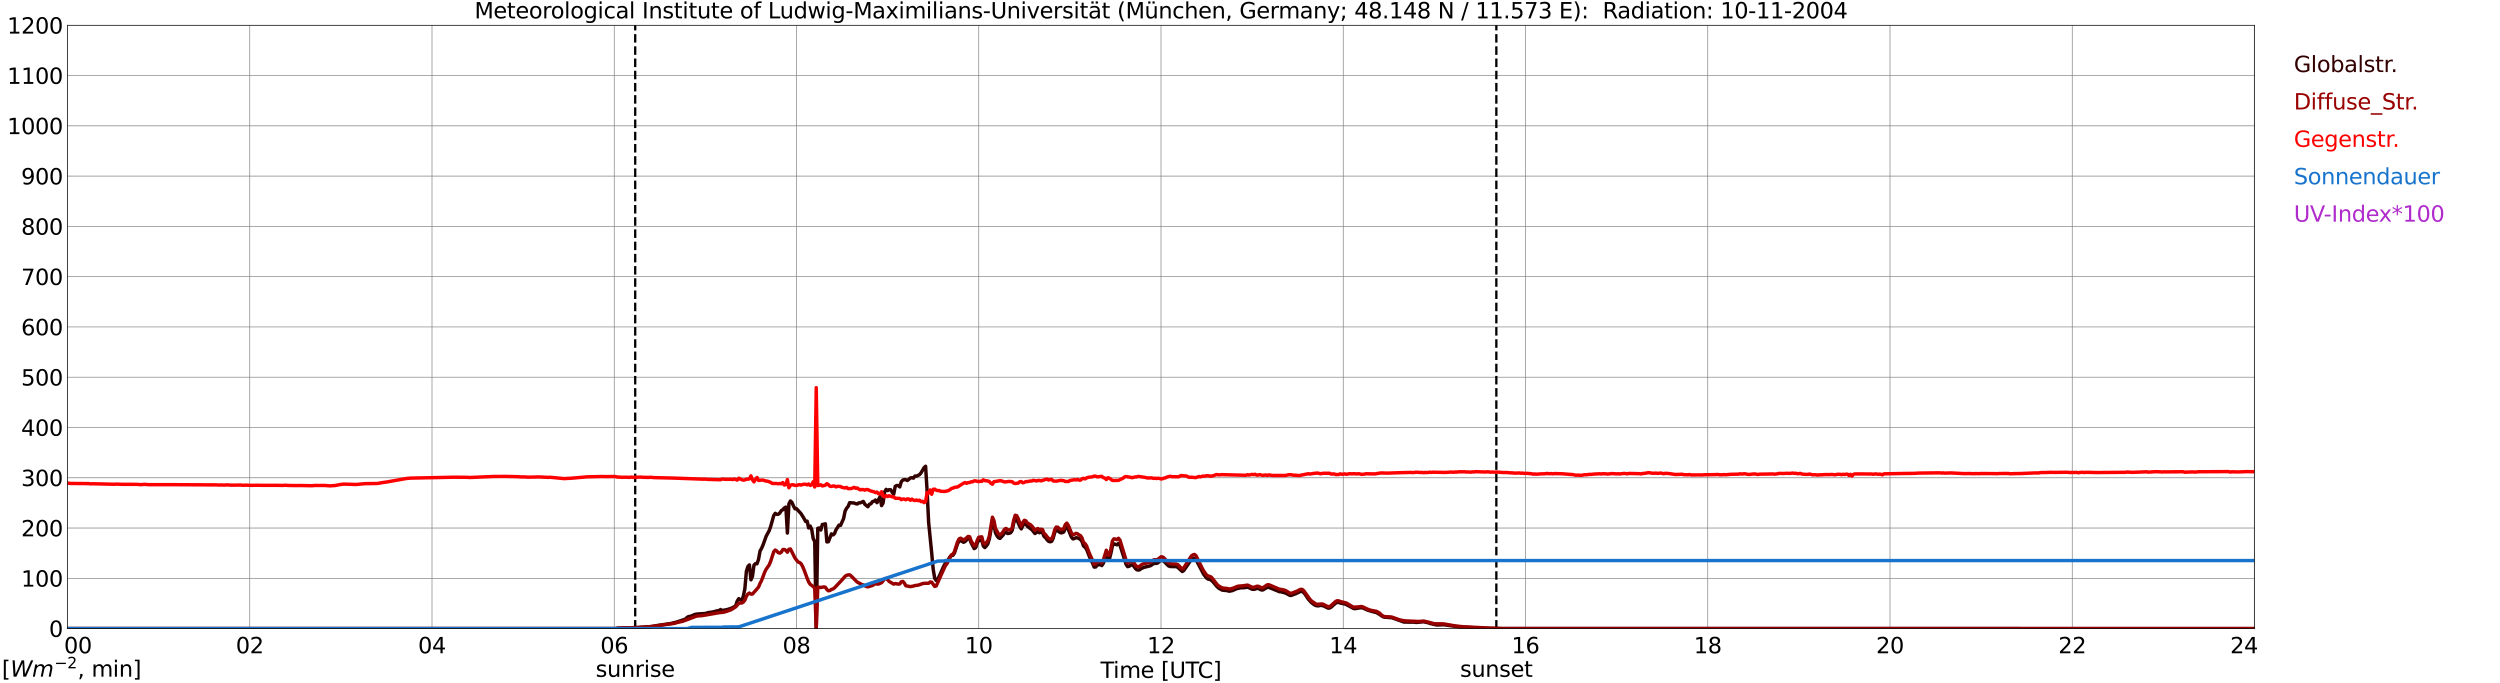 <?xml version="1.0" encoding="utf-8" standalone="no"?>
<!DOCTYPE svg PUBLIC "-//W3C//DTD SVG 1.1//EN"
  "http://www.w3.org/Graphics/SVG/1.1/DTD/svg11.dtd">
<svg xmlns:xlink="http://www.w3.org/1999/xlink" width="1085.4pt" height="296.64pt" viewBox="0 0 1085.4 296.64" xmlns="http://www.w3.org/2000/svg" version="1.1">
 <defs>
  <style type="text/css">*{stroke-linejoin: round; stroke-linecap: butt}</style>
 </defs>
 <g id="figure_1">
  <g id="patch_1">
   <path d="M 0 296.64 
L 1085.4 296.64 
L 1085.4 0 
L 0 0 
z
" style="fill: #ffffff"/>
  </g>
  <g id="axes_1">
   <g id="patch_2">
    <path d="M 29.306 272.909 
L 978.814 272.909 
L 978.814 10.976 
L 29.306 10.976 
z
" style="fill: #ffffff"/>
   </g>
   <g id="patch_3">
    <path d="M 978.814 272.909 
L 978.814 272.909 
L 978.814 10.976 
L 978.814 10.976 
z
" clip-path="url(#pa1df2da810)" style="fill: #d3d3d3; opacity: 0.25; stroke: #d3d3d3; stroke-linejoin: miter"/>
   </g>
   <g id="matplotlib.axis_1">
    <g id="xtick_1">
     <g id="line2d_1">
      <path d="M 29.306 272.909 
L 29.306 10.976 
" clip-path="url(#pa1df2da810)" style="fill: none; stroke: #808080; stroke-width: 0.3; stroke-linecap: square"/>
     </g>
     <g id="line2d_2"/>
     <g id="text_1">
      <!--    00 -->
      <g transform="translate(18.733 283.627) scale(0.095 -0.095)">
       <defs>
        <path id="DejaVuSans-20" transform="scale(0.016)"/>
        <path id="DejaVuSans-30" d="M 2034 4250 
Q 1547 4250 1301 3770 
Q 1056 3291 1056 2328 
Q 1056 1369 1301 889 
Q 1547 409 2034 409 
Q 2525 409 2770 889 
Q 3016 1369 3016 2328 
Q 3016 3291 2770 3770 
Q 2525 4250 2034 4250 
z
M 2034 4750 
Q 2819 4750 3233 4129 
Q 3647 3509 3647 2328 
Q 3647 1150 3233 529 
Q 2819 -91 2034 -91 
Q 1250 -91 836 529 
Q 422 1150 422 2328 
Q 422 3509 836 4129 
Q 1250 4750 2034 4750 
z
" transform="scale(0.016)"/>
       </defs>
       <use xlink:href="#DejaVuSans-20"/>
       <use xlink:href="#DejaVuSans-20" transform="translate(31.787 0)"/>
       <use xlink:href="#DejaVuSans-20" transform="translate(63.574 0)"/>
       <use xlink:href="#DejaVuSans-30" transform="translate(95.361 0)"/>
       <use xlink:href="#DejaVuSans-30" transform="translate(158.984 0)"/>
      </g>
     </g>
    </g>
    <g id="xtick_2">
     <g id="line2d_3">
      <path d="M 108.431 272.909 
L 108.431 10.976 
" clip-path="url(#pa1df2da810)" style="fill: none; stroke: #808080; stroke-width: 0.3; stroke-linecap: square"/>
     </g>
     <g id="line2d_4"/>
     <g id="text_2">
      <!-- 02 -->
      <g transform="translate(102.387 283.627) scale(0.095 -0.095)">
       <defs>
        <path id="DejaVuSans-32" d="M 1228 531 
L 3431 531 
L 3431 0 
L 469 0 
L 469 531 
Q 828 903 1448 1529 
Q 2069 2156 2228 2338 
Q 2531 2678 2651 2914 
Q 2772 3150 2772 3378 
Q 2772 3750 2511 3984 
Q 2250 4219 1831 4219 
Q 1534 4219 1204 4116 
Q 875 4013 500 3803 
L 500 4441 
Q 881 4594 1212 4672 
Q 1544 4750 1819 4750 
Q 2544 4750 2975 4387 
Q 3406 4025 3406 3419 
Q 3406 3131 3298 2873 
Q 3191 2616 2906 2266 
Q 2828 2175 2409 1742 
Q 1991 1309 1228 531 
z
" transform="scale(0.016)"/>
       </defs>
       <use xlink:href="#DejaVuSans-30"/>
       <use xlink:href="#DejaVuSans-32" transform="translate(63.623 0)"/>
      </g>
     </g>
    </g>
    <g id="xtick_3">
     <g id="line2d_5">
      <path d="M 187.557 272.909 
L 187.557 10.976 
" clip-path="url(#pa1df2da810)" style="fill: none; stroke: #808080; stroke-width: 0.3; stroke-linecap: square"/>
     </g>
     <g id="line2d_6"/>
     <g id="text_3">
      <!-- 04 -->
      <g transform="translate(181.513 283.627) scale(0.095 -0.095)">
       <defs>
        <path id="DejaVuSans-34" d="M 2419 4116 
L 825 1625 
L 2419 1625 
L 2419 4116 
z
M 2253 4666 
L 3047 4666 
L 3047 1625 
L 3713 1625 
L 3713 1100 
L 3047 1100 
L 3047 0 
L 2419 0 
L 2419 1100 
L 313 1100 
L 313 1709 
L 2253 4666 
z
" transform="scale(0.016)"/>
       </defs>
       <use xlink:href="#DejaVuSans-30"/>
       <use xlink:href="#DejaVuSans-34" transform="translate(63.623 0)"/>
      </g>
     </g>
    </g>
    <g id="xtick_4">
     <g id="line2d_7">
      <path d="M 266.683 272.909 
L 266.683 10.976 
" clip-path="url(#pa1df2da810)" style="fill: none; stroke: #808080; stroke-width: 0.3; stroke-linecap: square"/>
     </g>
     <g id="line2d_8"/>
     <g id="text_4">
      <!-- 06 -->
      <g transform="translate(260.638 283.627) scale(0.095 -0.095)">
       <defs>
        <path id="DejaVuSans-36" d="M 2113 2584 
Q 1688 2584 1439 2293 
Q 1191 2003 1191 1497 
Q 1191 994 1439 701 
Q 1688 409 2113 409 
Q 2538 409 2786 701 
Q 3034 994 3034 1497 
Q 3034 2003 2786 2293 
Q 2538 2584 2113 2584 
z
M 3366 4563 
L 3366 3988 
Q 3128 4100 2886 4159 
Q 2644 4219 2406 4219 
Q 1781 4219 1451 3797 
Q 1122 3375 1075 2522 
Q 1259 2794 1537 2939 
Q 1816 3084 2150 3084 
Q 2853 3084 3261 2657 
Q 3669 2231 3669 1497 
Q 3669 778 3244 343 
Q 2819 -91 2113 -91 
Q 1303 -91 875 529 
Q 447 1150 447 2328 
Q 447 3434 972 4092 
Q 1497 4750 2381 4750 
Q 2619 4750 2861 4703 
Q 3103 4656 3366 4563 
z
" transform="scale(0.016)"/>
       </defs>
       <use xlink:href="#DejaVuSans-30"/>
       <use xlink:href="#DejaVuSans-36" transform="translate(63.623 0)"/>
      </g>
     </g>
    </g>
    <g id="xtick_5">
     <g id="line2d_9">
      <path d="M 345.808 272.909 
L 345.808 10.976 
" clip-path="url(#pa1df2da810)" style="fill: none; stroke: #808080; stroke-width: 0.3; stroke-linecap: square"/>
     </g>
     <g id="line2d_10"/>
     <g id="text_5">
      <!-- 08 -->
      <g transform="translate(339.764 283.627) scale(0.095 -0.095)">
       <defs>
        <path id="DejaVuSans-38" d="M 2034 2216 
Q 1584 2216 1326 1975 
Q 1069 1734 1069 1313 
Q 1069 891 1326 650 
Q 1584 409 2034 409 
Q 2484 409 2743 651 
Q 3003 894 3003 1313 
Q 3003 1734 2745 1975 
Q 2488 2216 2034 2216 
z
M 1403 2484 
Q 997 2584 770 2862 
Q 544 3141 544 3541 
Q 544 4100 942 4425 
Q 1341 4750 2034 4750 
Q 2731 4750 3128 4425 
Q 3525 4100 3525 3541 
Q 3525 3141 3298 2862 
Q 3072 2584 2669 2484 
Q 3125 2378 3379 2068 
Q 3634 1759 3634 1313 
Q 3634 634 3220 271 
Q 2806 -91 2034 -91 
Q 1263 -91 848 271 
Q 434 634 434 1313 
Q 434 1759 690 2068 
Q 947 2378 1403 2484 
z
M 1172 3481 
Q 1172 3119 1398 2916 
Q 1625 2713 2034 2713 
Q 2441 2713 2670 2916 
Q 2900 3119 2900 3481 
Q 2900 3844 2670 4047 
Q 2441 4250 2034 4250 
Q 1625 4250 1398 4047 
Q 1172 3844 1172 3481 
z
" transform="scale(0.016)"/>
       </defs>
       <use xlink:href="#DejaVuSans-30"/>
       <use xlink:href="#DejaVuSans-38" transform="translate(63.623 0)"/>
      </g>
     </g>
    </g>
    <g id="xtick_6">
     <g id="line2d_11">
      <path d="M 424.934 272.909 
L 424.934 10.976 
" clip-path="url(#pa1df2da810)" style="fill: none; stroke: #808080; stroke-width: 0.3; stroke-linecap: square"/>
     </g>
     <g id="line2d_12"/>
     <g id="text_6">
      <!-- 10 -->
      <g transform="translate(418.89 283.627) scale(0.095 -0.095)">
       <defs>
        <path id="DejaVuSans-31" d="M 794 531 
L 1825 531 
L 1825 4091 
L 703 3866 
L 703 4441 
L 1819 4666 
L 2450 4666 
L 2450 531 
L 3481 531 
L 3481 0 
L 794 0 
L 794 531 
z
" transform="scale(0.016)"/>
       </defs>
       <use xlink:href="#DejaVuSans-31"/>
       <use xlink:href="#DejaVuSans-30" transform="translate(63.623 0)"/>
      </g>
     </g>
    </g>
    <g id="xtick_7">
     <g id="line2d_13">
      <path d="M 504.06 272.909 
L 504.06 10.976 
" clip-path="url(#pa1df2da810)" style="fill: none; stroke: #808080; stroke-width: 0.3; stroke-linecap: square"/>
     </g>
     <g id="line2d_14"/>
     <g id="text_7">
      <!-- 12 -->
      <g transform="translate(498.015 283.627) scale(0.095 -0.095)">
       <use xlink:href="#DejaVuSans-31"/>
       <use xlink:href="#DejaVuSans-32" transform="translate(63.623 0)"/>
      </g>
     </g>
    </g>
    <g id="xtick_8">
     <g id="line2d_15">
      <path d="M 583.185 272.909 
L 583.185 10.976 
" clip-path="url(#pa1df2da810)" style="fill: none; stroke: #808080; stroke-width: 0.3; stroke-linecap: square"/>
     </g>
     <g id="line2d_16"/>
     <g id="text_8">
      <!-- 14 -->
      <g transform="translate(577.141 283.627) scale(0.095 -0.095)">
       <use xlink:href="#DejaVuSans-31"/>
       <use xlink:href="#DejaVuSans-34" transform="translate(63.623 0)"/>
      </g>
     </g>
    </g>
    <g id="xtick_9">
     <g id="line2d_17">
      <path d="M 662.311 272.909 
L 662.311 10.976 
" clip-path="url(#pa1df2da810)" style="fill: none; stroke: #808080; stroke-width: 0.3; stroke-linecap: square"/>
     </g>
     <g id="line2d_18"/>
     <g id="text_9">
      <!-- 16 -->
      <g transform="translate(656.267 283.627) scale(0.095 -0.095)">
       <use xlink:href="#DejaVuSans-31"/>
       <use xlink:href="#DejaVuSans-36" transform="translate(63.623 0)"/>
      </g>
     </g>
    </g>
    <g id="xtick_10">
     <g id="line2d_19">
      <path d="M 741.437 272.909 
L 741.437 10.976 
" clip-path="url(#pa1df2da810)" style="fill: none; stroke: #808080; stroke-width: 0.3; stroke-linecap: square"/>
     </g>
     <g id="line2d_20"/>
     <g id="text_10">
      <!-- 18 -->
      <g transform="translate(735.392 283.627) scale(0.095 -0.095)">
       <use xlink:href="#DejaVuSans-31"/>
       <use xlink:href="#DejaVuSans-38" transform="translate(63.623 0)"/>
      </g>
     </g>
    </g>
    <g id="xtick_11">
     <g id="line2d_21">
      <path d="M 820.562 272.909 
L 820.562 10.976 
" clip-path="url(#pa1df2da810)" style="fill: none; stroke: #808080; stroke-width: 0.3; stroke-linecap: square"/>
     </g>
     <g id="line2d_22"/>
     <g id="text_11">
      <!-- 20 -->
      <g transform="translate(814.518 283.627) scale(0.095 -0.095)">
       <use xlink:href="#DejaVuSans-32"/>
       <use xlink:href="#DejaVuSans-30" transform="translate(63.623 0)"/>
      </g>
     </g>
    </g>
    <g id="xtick_12">
     <g id="line2d_23">
      <path d="M 899.688 272.909 
L 899.688 10.976 
" clip-path="url(#pa1df2da810)" style="fill: none; stroke: #808080; stroke-width: 0.3; stroke-linecap: square"/>
     </g>
     <g id="line2d_24"/>
     <g id="text_12">
      <!-- 22 -->
      <g transform="translate(893.644 283.627) scale(0.095 -0.095)">
       <use xlink:href="#DejaVuSans-32"/>
       <use xlink:href="#DejaVuSans-32" transform="translate(63.623 0)"/>
      </g>
     </g>
    </g>
    <g id="xtick_13">
     <g id="line2d_25">
      <path d="M 978.814 272.909 
L 978.814 10.976 
" clip-path="url(#pa1df2da810)" style="fill: none; stroke: #808080; stroke-width: 0.3; stroke-linecap: square"/>
     </g>
     <g id="line2d_26"/>
     <g id="text_13">
      <!-- 24    -->
      <g transform="translate(968.241 283.627) scale(0.095 -0.095)">
       <use xlink:href="#DejaVuSans-32"/>
       <use xlink:href="#DejaVuSans-34" transform="translate(63.623 0)"/>
       <use xlink:href="#DejaVuSans-20" transform="translate(127.246 0)"/>
       <use xlink:href="#DejaVuSans-20" transform="translate(159.033 0)"/>
       <use xlink:href="#DejaVuSans-20" transform="translate(190.82 0)"/>
      </g>
     </g>
    </g>
    <g id="text_14">
     <!-- Time [UTC] -->
     <g transform="translate(477.806 294.322) scale(0.095 -0.095)">
      <defs>
       <path id="DejaVuSans-54" d="M -19 4666 
L 3928 4666 
L 3928 4134 
L 2272 4134 
L 2272 0 
L 1638 0 
L 1638 4134 
L -19 4134 
L -19 4666 
z
" transform="scale(0.016)"/>
       <path id="DejaVuSans-69" d="M 603 3500 
L 1178 3500 
L 1178 0 
L 603 0 
L 603 3500 
z
M 603 4863 
L 1178 4863 
L 1178 4134 
L 603 4134 
L 603 4863 
z
" transform="scale(0.016)"/>
       <path id="DejaVuSans-6d" d="M 3328 2828 
Q 3544 3216 3844 3400 
Q 4144 3584 4550 3584 
Q 5097 3584 5394 3201 
Q 5691 2819 5691 2113 
L 5691 0 
L 5113 0 
L 5113 2094 
Q 5113 2597 4934 2840 
Q 4756 3084 4391 3084 
Q 3944 3084 3684 2787 
Q 3425 2491 3425 1978 
L 3425 0 
L 2847 0 
L 2847 2094 
Q 2847 2600 2669 2842 
Q 2491 3084 2119 3084 
Q 1678 3084 1418 2786 
Q 1159 2488 1159 1978 
L 1159 0 
L 581 0 
L 581 3500 
L 1159 3500 
L 1159 2956 
Q 1356 3278 1631 3431 
Q 1906 3584 2284 3584 
Q 2666 3584 2933 3390 
Q 3200 3197 3328 2828 
z
" transform="scale(0.016)"/>
       <path id="DejaVuSans-65" d="M 3597 1894 
L 3597 1613 
L 953 1613 
Q 991 1019 1311 708 
Q 1631 397 2203 397 
Q 2534 397 2845 478 
Q 3156 559 3463 722 
L 3463 178 
Q 3153 47 2828 -22 
Q 2503 -91 2169 -91 
Q 1331 -91 842 396 
Q 353 884 353 1716 
Q 353 2575 817 3079 
Q 1281 3584 2069 3584 
Q 2775 3584 3186 3129 
Q 3597 2675 3597 1894 
z
M 3022 2063 
Q 3016 2534 2758 2815 
Q 2500 3097 2075 3097 
Q 1594 3097 1305 2825 
Q 1016 2553 972 2059 
L 3022 2063 
z
" transform="scale(0.016)"/>
       <path id="DejaVuSans-5b" d="M 550 4863 
L 1875 4863 
L 1875 4416 
L 1125 4416 
L 1125 -397 
L 1875 -397 
L 1875 -844 
L 550 -844 
L 550 4863 
z
" transform="scale(0.016)"/>
       <path id="DejaVuSans-55" d="M 556 4666 
L 1191 4666 
L 1191 1831 
Q 1191 1081 1462 751 
Q 1734 422 2344 422 
Q 2950 422 3222 751 
Q 3494 1081 3494 1831 
L 3494 4666 
L 4128 4666 
L 4128 1753 
Q 4128 841 3676 375 
Q 3225 -91 2344 -91 
Q 1459 -91 1007 375 
Q 556 841 556 1753 
L 556 4666 
z
" transform="scale(0.016)"/>
       <path id="DejaVuSans-43" d="M 4122 4306 
L 4122 3641 
Q 3803 3938 3442 4084 
Q 3081 4231 2675 4231 
Q 1875 4231 1450 3742 
Q 1025 3253 1025 2328 
Q 1025 1406 1450 917 
Q 1875 428 2675 428 
Q 3081 428 3442 575 
Q 3803 722 4122 1019 
L 4122 359 
Q 3791 134 3420 21 
Q 3050 -91 2638 -91 
Q 1578 -91 968 557 
Q 359 1206 359 2328 
Q 359 3453 968 4101 
Q 1578 4750 2638 4750 
Q 3056 4750 3426 4639 
Q 3797 4528 4122 4306 
z
" transform="scale(0.016)"/>
       <path id="DejaVuSans-5d" d="M 1947 4863 
L 1947 -844 
L 622 -844 
L 622 -397 
L 1369 -397 
L 1369 4416 
L 622 4416 
L 622 4863 
L 1947 4863 
z
" transform="scale(0.016)"/>
      </defs>
      <use xlink:href="#DejaVuSans-54"/>
      <use xlink:href="#DejaVuSans-69" transform="translate(57.959 0)"/>
      <use xlink:href="#DejaVuSans-6d" transform="translate(85.742 0)"/>
      <use xlink:href="#DejaVuSans-65" transform="translate(183.154 0)"/>
      <use xlink:href="#DejaVuSans-20" transform="translate(244.678 0)"/>
      <use xlink:href="#DejaVuSans-5b" transform="translate(276.465 0)"/>
      <use xlink:href="#DejaVuSans-55" transform="translate(315.479 0)"/>
      <use xlink:href="#DejaVuSans-54" transform="translate(388.672 0)"/>
      <use xlink:href="#DejaVuSans-43" transform="translate(443.881 0)"/>
      <use xlink:href="#DejaVuSans-5d" transform="translate(513.705 0)"/>
     </g>
    </g>
   </g>
   <g id="matplotlib.axis_2">
    <g id="ytick_1">
     <g id="line2d_27">
      <path d="M 29.306 272.909 
L 978.814 272.909 
" clip-path="url(#pa1df2da810)" style="fill: none; stroke: #808080; stroke-width: 0.3; stroke-linecap: square"/>
     </g>
     <g id="line2d_28"/>
     <g id="text_15">
      <!-- 0 -->
      <g transform="translate(21.261 276.518) scale(0.095 -0.095)">
       <use xlink:href="#DejaVuSans-30"/>
      </g>
     </g>
    </g>
    <g id="ytick_2">
     <g id="line2d_29">
      <path d="M 29.306 251.081 
L 978.814 251.081 
" clip-path="url(#pa1df2da810)" style="fill: none; stroke: #808080; stroke-width: 0.3; stroke-linecap: square"/>
     </g>
     <g id="line2d_30"/>
     <g id="text_16">
      <!-- 100 -->
      <g transform="translate(9.173 254.69) scale(0.095 -0.095)">
       <use xlink:href="#DejaVuSans-31"/>
       <use xlink:href="#DejaVuSans-30" transform="translate(63.623 0)"/>
       <use xlink:href="#DejaVuSans-30" transform="translate(127.246 0)"/>
      </g>
     </g>
    </g>
    <g id="ytick_3">
     <g id="line2d_31">
      <path d="M 29.306 229.253 
L 978.814 229.253 
" clip-path="url(#pa1df2da810)" style="fill: none; stroke: #808080; stroke-width: 0.3; stroke-linecap: square"/>
     </g>
     <g id="line2d_32"/>
     <g id="text_17">
      <!-- 200 -->
      <g transform="translate(9.173 232.863) scale(0.095 -0.095)">
       <use xlink:href="#DejaVuSans-32"/>
       <use xlink:href="#DejaVuSans-30" transform="translate(63.623 0)"/>
       <use xlink:href="#DejaVuSans-30" transform="translate(127.246 0)"/>
      </g>
     </g>
    </g>
    <g id="ytick_4">
     <g id="line2d_33">
      <path d="M 29.306 207.426 
L 978.814 207.426 
" clip-path="url(#pa1df2da810)" style="fill: none; stroke: #808080; stroke-width: 0.3; stroke-linecap: square"/>
     </g>
     <g id="line2d_34"/>
     <g id="text_18">
      <!-- 300 -->
      <g transform="translate(9.173 211.035) scale(0.095 -0.095)">
       <defs>
        <path id="DejaVuSans-33" d="M 2597 2516 
Q 3050 2419 3304 2112 
Q 3559 1806 3559 1356 
Q 3559 666 3084 287 
Q 2609 -91 1734 -91 
Q 1441 -91 1130 -33 
Q 819 25 488 141 
L 488 750 
Q 750 597 1062 519 
Q 1375 441 1716 441 
Q 2309 441 2620 675 
Q 2931 909 2931 1356 
Q 2931 1769 2642 2001 
Q 2353 2234 1838 2234 
L 1294 2234 
L 1294 2753 
L 1863 2753 
Q 2328 2753 2575 2939 
Q 2822 3125 2822 3475 
Q 2822 3834 2567 4026 
Q 2313 4219 1838 4219 
Q 1578 4219 1281 4162 
Q 984 4106 628 3988 
L 628 4550 
Q 988 4650 1302 4700 
Q 1616 4750 1894 4750 
Q 2613 4750 3031 4423 
Q 3450 4097 3450 3541 
Q 3450 3153 3228 2886 
Q 3006 2619 2597 2516 
z
" transform="scale(0.016)"/>
       </defs>
       <use xlink:href="#DejaVuSans-33"/>
       <use xlink:href="#DejaVuSans-30" transform="translate(63.623 0)"/>
       <use xlink:href="#DejaVuSans-30" transform="translate(127.246 0)"/>
      </g>
     </g>
    </g>
    <g id="ytick_5">
     <g id="line2d_35">
      <path d="M 29.306 185.598 
L 978.814 185.598 
" clip-path="url(#pa1df2da810)" style="fill: none; stroke: #808080; stroke-width: 0.3; stroke-linecap: square"/>
     </g>
     <g id="line2d_36"/>
     <g id="text_19">
      <!-- 400 -->
      <g transform="translate(9.173 189.207) scale(0.095 -0.095)">
       <use xlink:href="#DejaVuSans-34"/>
       <use xlink:href="#DejaVuSans-30" transform="translate(63.623 0)"/>
       <use xlink:href="#DejaVuSans-30" transform="translate(127.246 0)"/>
      </g>
     </g>
    </g>
    <g id="ytick_6">
     <g id="line2d_37">
      <path d="M 29.306 163.77 
L 978.814 163.77 
" clip-path="url(#pa1df2da810)" style="fill: none; stroke: #808080; stroke-width: 0.3; stroke-linecap: square"/>
     </g>
     <g id="line2d_38"/>
     <g id="text_20">
      <!-- 500 -->
      <g transform="translate(9.173 167.379) scale(0.095 -0.095)">
       <defs>
        <path id="DejaVuSans-35" d="M 691 4666 
L 3169 4666 
L 3169 4134 
L 1269 4134 
L 1269 2991 
Q 1406 3038 1543 3061 
Q 1681 3084 1819 3084 
Q 2600 3084 3056 2656 
Q 3513 2228 3513 1497 
Q 3513 744 3044 326 
Q 2575 -91 1722 -91 
Q 1428 -91 1123 -41 
Q 819 9 494 109 
L 494 744 
Q 775 591 1075 516 
Q 1375 441 1709 441 
Q 2250 441 2565 725 
Q 2881 1009 2881 1497 
Q 2881 1984 2565 2268 
Q 2250 2553 1709 2553 
Q 1456 2553 1204 2497 
Q 953 2441 691 2322 
L 691 4666 
z
" transform="scale(0.016)"/>
       </defs>
       <use xlink:href="#DejaVuSans-35"/>
       <use xlink:href="#DejaVuSans-30" transform="translate(63.623 0)"/>
       <use xlink:href="#DejaVuSans-30" transform="translate(127.246 0)"/>
      </g>
     </g>
    </g>
    <g id="ytick_7">
     <g id="line2d_39">
      <path d="M 29.306 141.942 
L 978.814 141.942 
" clip-path="url(#pa1df2da810)" style="fill: none; stroke: #808080; stroke-width: 0.3; stroke-linecap: square"/>
     </g>
     <g id="line2d_40"/>
     <g id="text_21">
      <!-- 600 -->
      <g transform="translate(9.173 145.551) scale(0.095 -0.095)">
       <use xlink:href="#DejaVuSans-36"/>
       <use xlink:href="#DejaVuSans-30" transform="translate(63.623 0)"/>
       <use xlink:href="#DejaVuSans-30" transform="translate(127.246 0)"/>
      </g>
     </g>
    </g>
    <g id="ytick_8">
     <g id="line2d_41">
      <path d="M 29.306 120.114 
L 978.814 120.114 
" clip-path="url(#pa1df2da810)" style="fill: none; stroke: #808080; stroke-width: 0.3; stroke-linecap: square"/>
     </g>
     <g id="line2d_42"/>
     <g id="text_22">
      <!-- 700 -->
      <g transform="translate(9.173 123.724) scale(0.095 -0.095)">
       <defs>
        <path id="DejaVuSans-37" d="M 525 4666 
L 3525 4666 
L 3525 4397 
L 1831 0 
L 1172 0 
L 2766 4134 
L 525 4134 
L 525 4666 
z
" transform="scale(0.016)"/>
       </defs>
       <use xlink:href="#DejaVuSans-37"/>
       <use xlink:href="#DejaVuSans-30" transform="translate(63.623 0)"/>
       <use xlink:href="#DejaVuSans-30" transform="translate(127.246 0)"/>
      </g>
     </g>
    </g>
    <g id="ytick_9">
     <g id="line2d_43">
      <path d="M 29.306 98.287 
L 978.814 98.287 
" clip-path="url(#pa1df2da810)" style="fill: none; stroke: #808080; stroke-width: 0.3; stroke-linecap: square"/>
     </g>
     <g id="line2d_44"/>
     <g id="text_23">
      <!-- 800 -->
      <g transform="translate(9.173 101.896) scale(0.095 -0.095)">
       <use xlink:href="#DejaVuSans-38"/>
       <use xlink:href="#DejaVuSans-30" transform="translate(63.623 0)"/>
       <use xlink:href="#DejaVuSans-30" transform="translate(127.246 0)"/>
      </g>
     </g>
    </g>
    <g id="ytick_10">
     <g id="line2d_45">
      <path d="M 29.306 76.459 
L 978.814 76.459 
" clip-path="url(#pa1df2da810)" style="fill: none; stroke: #808080; stroke-width: 0.3; stroke-linecap: square"/>
     </g>
     <g id="line2d_46"/>
     <g id="text_24">
      <!-- 900 -->
      <g transform="translate(9.173 80.068) scale(0.095 -0.095)">
       <defs>
        <path id="DejaVuSans-39" d="M 703 97 
L 703 672 
Q 941 559 1184 500 
Q 1428 441 1663 441 
Q 2288 441 2617 861 
Q 2947 1281 2994 2138 
Q 2813 1869 2534 1725 
Q 2256 1581 1919 1581 
Q 1219 1581 811 2004 
Q 403 2428 403 3163 
Q 403 3881 828 4315 
Q 1253 4750 1959 4750 
Q 2769 4750 3195 4129 
Q 3622 3509 3622 2328 
Q 3622 1225 3098 567 
Q 2575 -91 1691 -91 
Q 1453 -91 1209 -44 
Q 966 3 703 97 
z
M 1959 2075 
Q 2384 2075 2632 2365 
Q 2881 2656 2881 3163 
Q 2881 3666 2632 3958 
Q 2384 4250 1959 4250 
Q 1534 4250 1286 3958 
Q 1038 3666 1038 3163 
Q 1038 2656 1286 2365 
Q 1534 2075 1959 2075 
z
" transform="scale(0.016)"/>
       </defs>
       <use xlink:href="#DejaVuSans-39"/>
       <use xlink:href="#DejaVuSans-30" transform="translate(63.623 0)"/>
       <use xlink:href="#DejaVuSans-30" transform="translate(127.246 0)"/>
      </g>
     </g>
    </g>
    <g id="ytick_11">
     <g id="line2d_47">
      <path d="M 29.306 54.631 
L 978.814 54.631 
" clip-path="url(#pa1df2da810)" style="fill: none; stroke: #808080; stroke-width: 0.3; stroke-linecap: square"/>
     </g>
     <g id="line2d_48"/>
     <g id="text_25">
      <!-- 1000 -->
      <g transform="translate(3.128 58.24) scale(0.095 -0.095)">
       <use xlink:href="#DejaVuSans-31"/>
       <use xlink:href="#DejaVuSans-30" transform="translate(63.623 0)"/>
       <use xlink:href="#DejaVuSans-30" transform="translate(127.246 0)"/>
       <use xlink:href="#DejaVuSans-30" transform="translate(190.869 0)"/>
      </g>
     </g>
    </g>
    <g id="ytick_12">
     <g id="line2d_49">
      <path d="M 29.306 32.803 
L 978.814 32.803 
" clip-path="url(#pa1df2da810)" style="fill: none; stroke: #808080; stroke-width: 0.3; stroke-linecap: square"/>
     </g>
     <g id="line2d_50"/>
     <g id="text_26">
      <!-- 1100 -->
      <g transform="translate(3.128 36.413) scale(0.095 -0.095)">
       <use xlink:href="#DejaVuSans-31"/>
       <use xlink:href="#DejaVuSans-31" transform="translate(63.623 0)"/>
       <use xlink:href="#DejaVuSans-30" transform="translate(127.246 0)"/>
       <use xlink:href="#DejaVuSans-30" transform="translate(190.869 0)"/>
      </g>
     </g>
    </g>
    <g id="ytick_13">
     <g id="line2d_51">
      <path d="M 29.306 10.976 
L 978.814 10.976 
" clip-path="url(#pa1df2da810)" style="fill: none; stroke: #808080; stroke-width: 0.3; stroke-linecap: square"/>
     </g>
     <g id="line2d_52"/>
     <g id="text_27">
      <!-- 1200 -->
      <g transform="translate(3.128 14.585) scale(0.095 -0.095)">
       <use xlink:href="#DejaVuSans-31"/>
       <use xlink:href="#DejaVuSans-32" transform="translate(63.623 0)"/>
       <use xlink:href="#DejaVuSans-30" transform="translate(127.246 0)"/>
       <use xlink:href="#DejaVuSans-30" transform="translate(190.869 0)"/>
      </g>
     </g>
    </g>
   </g>
   <g id="line2d_53">
    <path d="M 275.782 272.909 
L 275.782 10.976 
" clip-path="url(#pa1df2da810)" style="fill: none; stroke-dasharray: 3.7,1.6; stroke-dashoffset: 0; stroke: #000000"/>
   </g>
   <g id="line2d_54">
    <path d="M 649.651 272.909 
L 649.651 10.976 
" clip-path="url(#pa1df2da810)" style="fill: none; stroke-dasharray: 3.7,1.6; stroke-dashoffset: 0; stroke: #000000"/>
   </g>
   <g id="line2d_55">
    <path d="M 29.306 272.909 
L 267.342 272.909 
L 268.002 272.706 
L 271.298 272.623 
L 273.936 272.542 
L 276.573 272.459 
L 282.508 272.049 
L 286.464 271.394 
L 291.08 270.739 
L 292.399 270.412 
L 293.717 270.084 
L 297.014 268.978 
L 297.674 268.692 
L 298.333 268.037 
L 298.992 267.668 
L 299.652 267.626 
L 300.971 267.094 
L 301.63 266.766 
L 302.949 266.561 
L 306.246 266.356 
L 307.564 265.948 
L 308.883 265.784 
L 310.202 265.538 
L 310.861 265.293 
L 312.18 265.088 
L 312.839 264.638 
L 313.499 265.046 
L 315.477 264.719 
L 316.796 264.309 
L 317.455 264.106 
L 318.774 263.409 
L 319.433 262.918 
L 320.093 260.91 
L 320.752 259.928 
L 321.411 260.297 
L 322.071 260.829 
L 322.73 258.821 
L 323.39 255.628 
L 324.049 248.051 
L 324.708 245.962 
L 325.368 245.266 
L 326.027 251.738 
L 326.686 250.221 
L 327.346 245.349 
L 328.005 244.694 
L 328.665 244.775 
L 329.324 242.85 
L 329.983 239.205 
L 330.643 238.059 
L 331.302 236.544 
L 332.621 232.857 
L 333.94 230.401 
L 334.599 228.557 
L 335.918 223.849 
L 336.577 222.866 
L 337.236 223.316 
L 337.896 223.275 
L 338.555 222.742 
L 339.215 221.677 
L 339.874 221.31 
L 340.533 220.531 
L 341.193 220.162 
L 341.852 231.425 
L 342.512 218.769 
L 343.171 217.501 
L 343.83 218.115 
L 344.49 219.671 
L 345.149 220.9 
L 345.808 220.858 
L 347.787 223.03 
L 349.105 225.158 
L 349.765 226.387 
L 350.424 226.265 
L 351.083 229.214 
L 351.743 228.393 
L 352.402 229.786 
L 353.062 233.841 
L 353.721 235.151 
L 354.38 272.909 
L 355.04 229.376 
L 355.699 229.212 
L 356.359 230.113 
L 357.018 227.697 
L 357.677 227.616 
L 358.337 227.411 
L 358.996 235.273 
L 359.655 235.19 
L 360.974 231.792 
L 361.634 232.244 
L 362.293 231.711 
L 362.952 230.03 
L 364.271 227.983 
L 364.93 228.107 
L 366.249 225.158 
L 366.909 221.882 
L 367.568 220.653 
L 368.227 219.876 
L 368.887 218.237 
L 370.865 218.401 
L 371.524 218.686 
L 372.184 218.811 
L 372.843 218.32 
L 373.502 218.32 
L 374.821 217.704 
L 375.481 218.933 
L 376.799 219.998 
L 377.459 218.933 
L 378.118 218.728 
L 378.777 217.787 
L 379.437 217.623 
L 380.096 217.091 
L 380.756 218.237 
L 382.074 215.657 
L 382.734 219.507 
L 383.393 218.401 
L 384.053 213.651 
L 384.712 212.463 
L 385.371 212.996 
L 386.031 212.586 
L 386.69 212.627 
L 387.349 213.732 
L 388.009 214.592 
L 388.668 211.152 
L 389.328 210.783 
L 389.987 210.783 
L 390.646 211.398 
L 391.306 209.146 
L 391.965 208.408 
L 392.624 208.244 
L 393.284 208.286 
L 393.943 208.613 
L 395.262 207.508 
L 395.921 207.384 
L 396.581 207.589 
L 397.24 206.688 
L 397.899 206.729 
L 399.218 206.074 
L 399.878 205.295 
L 401.196 203.043 
L 401.856 202.429 
L 402.515 213.24 
L 403.175 226.795 
L 404.493 239.984 
L 405.153 247.15 
L 405.812 251.081 
L 406.471 252.024 
L 407.131 251.367 
L 407.79 250.138 
L 409.768 245.716 
L 410.428 244.528 
L 411.087 243.996 
L 412.406 241.785 
L 413.065 241.211 
L 413.725 241.088 
L 414.384 240.106 
L 415.703 236.133 
L 416.362 234.946 
L 417.022 234.699 
L 418.34 235.437 
L 419 235.11 
L 420.318 233.717 
L 420.978 233.839 
L 421.637 235.684 
L 422.956 238.181 
L 423.615 237.731 
L 424.275 235.806 
L 424.934 234.577 
L 426.253 234.577 
L 426.912 237.035 
L 427.572 237.731 
L 428.231 237.035 
L 428.89 236.092 
L 429.55 233.922 
L 430.869 226.468 
L 431.528 227.944 
L 432.187 231.301 
L 432.847 232.61 
L 433.506 233.47 
L 434.165 233.759 
L 435.484 232.324 
L 436.144 231.342 
L 436.803 231.015 
L 437.462 231.628 
L 438.122 231.547 
L 438.781 231.301 
L 439.44 230.318 
L 440.1 227.206 
L 440.759 225.158 
L 441.419 225.486 
L 442.737 228.598 
L 443.397 229.622 
L 444.056 228.23 
L 444.716 227.247 
L 445.375 227.492 
L 446.034 228.476 
L 448.012 229.991 
L 449.331 231.628 
L 450.65 230.768 
L 451.309 231.301 
L 451.969 230.932 
L 452.628 231.259 
L 453.287 232.899 
L 453.947 233.431 
L 454.606 234.372 
L 455.266 235.027 
L 455.925 235.232 
L 456.584 235.027 
L 457.244 233.636 
L 457.903 231.259 
L 458.563 230.155 
L 459.222 230.318 
L 459.881 230.973 
L 460.541 231.342 
L 461.2 231.259 
L 461.859 230.932 
L 462.519 229.295 
L 463.178 228.884 
L 463.838 229.95 
L 465.156 233.184 
L 465.816 233.964 
L 466.475 233.8 
L 467.134 233.47 
L 467.794 233.512 
L 469.113 234.208 
L 469.772 235.151 
L 470.431 237.074 
L 471.091 237.567 
L 471.75 238.508 
L 473.069 241.868 
L 474.388 244.611 
L 475.047 246.207 
L 475.706 246.168 
L 476.366 245.347 
L 477.685 245.102 
L 478.344 245.552 
L 479.003 244.611 
L 480.322 240.802 
L 480.981 242.891 
L 481.641 242.767 
L 482.3 240.27 
L 482.96 236.993 
L 483.619 236.092 
L 484.938 236.544 
L 485.597 235.97 
L 486.256 236.707 
L 488.894 245.019 
L 489.553 246.004 
L 490.213 245.879 
L 490.872 245.347 
L 491.532 245.225 
L 492.191 245.716 
L 492.85 246.698 
L 493.51 247.355 
L 494.169 247.519 
L 494.828 247.355 
L 495.488 246.822 
L 496.807 246.29 
L 499.444 245.635 
L 500.763 244.775 
L 501.422 244.57 
L 502.082 244.611 
L 502.741 244.365 
L 503.4 243.71 
L 504.06 243.299 
L 504.719 243.299 
L 505.379 243.71 
L 506.697 245.102 
L 507.357 245.716 
L 508.016 245.962 
L 509.994 246.004 
L 510.654 246.004 
L 511.313 246.29 
L 513.291 248.132 
L 513.95 247.724 
L 516.588 243.832 
L 517.247 243.013 
L 517.907 242.564 
L 518.566 242.359 
L 519.226 242.891 
L 522.522 249.239 
L 523.841 250.959 
L 524.501 251.408 
L 525.16 251.531 
L 525.819 251.819 
L 526.479 252.432 
L 528.457 254.768 
L 529.116 255.34 
L 530.435 256.119 
L 531.094 256.283 
L 532.413 256.363 
L 533.732 256.691 
L 535.051 256.405 
L 537.029 255.545 
L 538.348 255.259 
L 539.007 255.176 
L 539.666 255.217 
L 541.644 254.931 
L 542.304 255.176 
L 543.623 255.831 
L 544.282 255.872 
L 544.941 255.75 
L 545.601 255.464 
L 546.26 255.503 
L 547.579 256.119 
L 548.238 256.158 
L 549.557 255.381 
L 550.216 255.012 
L 550.876 255.012 
L 555.491 256.896 
L 556.151 256.937 
L 558.129 257.47 
L 560.107 258.535 
L 560.766 258.452 
L 562.745 257.675 
L 564.723 256.732 
L 565.382 256.815 
L 566.042 257.306 
L 566.701 258.125 
L 568.02 260.131 
L 569.338 261.606 
L 570.657 262.589 
L 571.317 262.916 
L 571.976 263.038 
L 572.635 262.999 
L 573.295 262.794 
L 574.613 263.038 
L 576.592 264.023 
L 577.251 263.981 
L 577.91 263.612 
L 579.229 262.425 
L 579.889 261.851 
L 580.548 261.523 
L 581.207 261.565 
L 581.867 261.812 
L 583.845 262.22 
L 584.504 262.466 
L 587.801 264.228 
L 588.46 264.228 
L 590.439 263.898 
L 591.098 263.859 
L 591.757 263.981 
L 593.736 264.883 
L 595.054 265.291 
L 596.373 265.66 
L 597.692 265.987 
L 599.011 266.808 
L 600.329 267.707 
L 600.989 267.954 
L 602.307 268.035 
L 604.286 268.198 
L 609.561 270.082 
L 614.176 270.124 
L 614.836 270.246 
L 617.473 270.001 
L 618.133 269.918 
L 618.792 270.124 
L 620.111 270.37 
L 620.77 270.656 
L 623.408 271.272 
L 624.067 271.352 
L 626.705 271.23 
L 633.958 272.212 
L 635.276 272.376 
L 637.914 272.459 
L 639.233 272.54 
L 642.53 272.704 
L 643.848 272.704 
L 647.805 272.867 
L 978.154 272.909 
L 978.154 272.909 
" clip-path="url(#pa1df2da810)" style="fill: none; stroke: #330000; stroke-width: 1.5; stroke-linecap: square"/>
   </g>
   <g id="line2d_56">
    <path d="M 29.306 272.909 
L 267.342 272.909 
L 268.661 272.725 
L 269.32 272.725 
L 269.98 272.599 
L 271.958 272.64 
L 275.914 272.472 
L 277.233 272.431 
L 278.552 272.348 
L 283.167 272.012 
L 285.145 271.717 
L 289.761 271.045 
L 291.08 270.879 
L 293.058 270.584 
L 293.717 270.333 
L 296.355 269.744 
L 298.333 269.03 
L 302.289 267.52 
L 303.608 267.351 
L 304.927 267.269 
L 306.905 266.932 
L 312.18 266.009 
L 314.158 265.799 
L 315.477 265.422 
L 317.455 264.708 
L 319.433 263.449 
L 320.752 261.936 
L 321.411 261.768 
L 322.071 261.812 
L 322.73 261.39 
L 323.39 260.552 
L 324.049 258.874 
L 324.708 257.907 
L 325.368 257.487 
L 326.027 257.948 
L 326.686 257.907 
L 328.665 255.682 
L 329.324 254.886 
L 329.983 253.29 
L 330.643 252.031 
L 331.961 248.505 
L 332.621 247.161 
L 333.94 245.273 
L 334.599 243.677 
L 335.918 239.563 
L 336.577 238.807 
L 337.236 239.229 
L 337.896 239.94 
L 338.555 240.152 
L 339.215 239.731 
L 339.874 238.598 
L 340.533 238.556 
L 341.193 238.975 
L 341.852 239.731 
L 342.512 238.471 
L 343.171 238.347 
L 345.149 242.291 
L 346.468 243.972 
L 347.127 244.223 
L 347.787 244.727 
L 348.446 245.901 
L 349.105 247.455 
L 350.424 251.022 
L 351.083 252.659 
L 351.743 253.668 
L 353.062 254.632 
L 353.721 255.431 
L 354.38 272.909 
L 355.04 254.984 
L 355.699 254.942 
L 356.359 255.069 
L 357.677 254.818 
L 358.337 254.942 
L 358.996 255.951 
L 359.655 256.497 
L 360.315 256.37 
L 360.974 255.909 
L 361.634 255.698 
L 362.293 255.237 
L 365.59 251.753 
L 366.909 250.199 
L 367.568 249.78 
L 368.227 249.612 
L 368.887 249.571 
L 369.546 250.073 
L 371.524 252.089 
L 372.184 252.718 
L 374.162 253.768 
L 374.821 253.978 
L 376.14 254.65 
L 376.799 254.774 
L 378.777 254.187 
L 380.096 253.347 
L 380.756 253.6 
L 381.415 253.558 
L 382.734 252.969 
L 383.393 252.214 
L 384.053 251.249 
L 384.712 251.164 
L 385.371 251.668 
L 386.031 252.423 
L 387.349 253.222 
L 388.009 253.6 
L 388.668 253.347 
L 389.987 253.6 
L 390.646 253.515 
L 391.306 252.592 
L 391.965 252.423 
L 392.624 253.137 
L 393.284 254.314 
L 395.262 254.691 
L 396.581 254.438 
L 397.24 254.229 
L 398.559 254.061 
L 399.878 253.641 
L 400.537 253.347 
L 401.856 253.222 
L 403.175 253.222 
L 403.834 252.677 
L 404.493 252.76 
L 405.812 254.606 
L 406.471 254.397 
L 409.109 248.521 
L 410.428 245.624 
L 411.087 244.784 
L 413.065 240.881 
L 413.725 240.586 
L 414.384 239.495 
L 415.703 235.339 
L 416.362 233.996 
L 417.022 233.66 
L 418.34 234.374 
L 419 234.082 
L 420.318 232.905 
L 420.978 233.032 
L 421.637 234.837 
L 422.956 237.02 
L 423.615 236.642 
L 424.275 234.584 
L 424.934 233.241 
L 426.253 233.073 
L 426.912 235.719 
L 427.572 236.221 
L 428.231 235.551 
L 428.89 234.71 
L 429.55 232.654 
L 430.869 224.552 
L 431.528 226.021 
L 432.187 229.421 
L 433.506 231.772 
L 434.165 232.233 
L 434.825 231.687 
L 435.484 230.89 
L 436.144 229.758 
L 436.803 229.421 
L 437.462 230.05 
L 438.781 230.009 
L 439.44 229.17 
L 440.1 225.896 
L 440.759 223.713 
L 441.419 223.879 
L 442.078 225.182 
L 442.737 227.029 
L 443.397 228.371 
L 444.056 226.861 
L 444.716 225.896 
L 445.375 226.106 
L 446.034 227.071 
L 447.353 227.784 
L 448.012 228.413 
L 448.672 229.253 
L 449.331 230.303 
L 449.991 229.716 
L 450.65 229.463 
L 451.309 230.135 
L 451.969 229.758 
L 452.628 229.926 
L 453.287 231.563 
L 453.947 232.108 
L 454.606 233.032 
L 455.266 233.745 
L 455.925 234.038 
L 456.584 233.996 
L 457.244 232.527 
L 457.903 230.05 
L 458.563 228.834 
L 459.222 228.876 
L 459.881 229.504 
L 460.541 229.84 
L 461.2 229.799 
L 461.859 229.504 
L 462.519 227.743 
L 463.178 227.112 
L 463.838 228.12 
L 465.156 231.353 
L 465.816 232.15 
L 466.475 231.982 
L 467.134 231.563 
L 467.794 231.731 
L 468.453 232.233 
L 469.113 232.569 
L 469.772 233.577 
L 470.431 235.551 
L 471.091 236.011 
L 471.75 237.02 
L 473.069 240.503 
L 474.388 243.358 
L 475.047 244.995 
L 475.706 244.827 
L 476.366 243.946 
L 477.685 243.736 
L 478.344 244.282 
L 479.003 243.19 
L 480.322 238.908 
L 480.981 241.008 
L 481.641 240.964 
L 482.3 238.362 
L 482.96 234.878 
L 483.619 233.955 
L 484.278 234.038 
L 484.938 234.291 
L 485.597 233.702 
L 486.256 234.501 
L 488.235 241.049 
L 488.894 243.315 
L 489.553 244.365 
L 490.213 244.238 
L 490.872 243.692 
L 491.532 243.568 
L 492.191 244.155 
L 492.85 245.205 
L 493.51 245.919 
L 494.169 246.043 
L 494.828 245.834 
L 495.488 245.246 
L 496.147 244.869 
L 497.466 244.533 
L 499.444 244.028 
L 500.763 243.147 
L 501.422 242.979 
L 502.082 243.064 
L 502.741 242.813 
L 504.06 241.763 
L 504.719 241.804 
L 505.379 242.267 
L 506.697 243.777 
L 507.357 244.323 
L 508.675 244.827 
L 510.654 244.869 
L 511.313 245.12 
L 511.972 245.707 
L 512.632 246.506 
L 513.291 246.925 
L 513.95 246.506 
L 517.247 241.385 
L 517.907 240.922 
L 518.566 240.713 
L 519.226 241.217 
L 521.863 246.547 
L 522.522 247.807 
L 523.841 249.654 
L 524.501 250.073 
L 525.16 250.241 
L 525.819 250.535 
L 526.479 251.249 
L 528.457 253.81 
L 529.116 254.397 
L 530.435 255.152 
L 531.094 255.364 
L 532.413 255.447 
L 533.732 255.698 
L 534.391 255.656 
L 535.71 255.237 
L 537.029 254.65 
L 537.688 254.482 
L 539.666 254.314 
L 541.644 254.019 
L 543.623 254.942 
L 544.282 254.984 
L 544.941 254.818 
L 545.601 254.523 
L 546.26 254.523 
L 547.579 255.11 
L 548.238 255.196 
L 550.216 253.892 
L 550.876 253.851 
L 555.491 255.824 
L 556.81 255.992 
L 558.129 256.37 
L 560.107 257.588 
L 560.766 257.546 
L 562.085 257.042 
L 563.404 256.538 
L 564.063 256.119 
L 564.723 255.866 
L 565.382 255.909 
L 566.042 256.455 
L 567.36 258.302 
L 568.679 260.148 
L 569.338 260.862 
L 571.317 262.246 
L 571.976 262.373 
L 573.954 262.204 
L 574.613 262.414 
L 576.592 263.422 
L 577.251 263.337 
L 577.91 262.918 
L 579.889 261.113 
L 580.548 260.821 
L 581.207 260.862 
L 581.867 261.155 
L 584.504 261.785 
L 585.823 262.582 
L 587.142 263.381 
L 587.801 263.591 
L 589.12 263.549 
L 591.098 263.337 
L 591.757 263.505 
L 593.736 264.472 
L 595.054 264.933 
L 596.373 265.186 
L 597.692 265.437 
L 599.011 266.234 
L 599.67 266.906 
L 600.329 267.41 
L 600.989 267.661 
L 602.307 267.788 
L 603.626 267.829 
L 604.286 267.915 
L 607.582 269.089 
L 609.561 269.508 
L 610.879 269.593 
L 615.495 269.803 
L 616.814 269.761 
L 618.133 269.635 
L 620.111 270.097 
L 622.089 270.643 
L 622.748 270.809 
L 626.705 270.853 
L 631.98 271.776 
L 635.276 272.112 
L 637.255 272.195 
L 646.486 272.699 
L 649.123 272.782 
L 652.42 272.909 
L 978.154 272.909 
L 978.154 272.909 
" clip-path="url(#pa1df2da810)" style="fill: none; stroke: #990000; stroke-width: 1.5; stroke-linecap: square"/>
   </g>
   <g id="line2d_57">
    <path d="M 29.306 209.726 
L 30.625 209.894 
L 37.878 209.955 
L 38.537 209.944 
L 39.197 210.073 
L 40.515 210.03 
L 49.747 210.248 
L 50.406 210.171 
L 53.043 210.274 
L 55.681 210.283 
L 59.637 210.294 
L 60.956 210.416 
L 62.275 210.326 
L 62.934 210.281 
L 64.253 210.414 
L 74.144 210.42 
L 94.584 210.529 
L 95.244 210.615 
L 95.903 210.54 
L 97.222 210.612 
L 98.541 210.516 
L 100.519 210.643 
L 101.838 210.625 
L 104.475 210.593 
L 105.794 210.708 
L 106.453 210.63 
L 109.091 210.711 
L 112.388 210.68 
L 113.707 210.719 
L 120.96 210.719 
L 122.278 210.763 
L 124.257 210.667 
L 124.916 210.765 
L 126.894 210.791 
L 128.872 210.818 
L 130.191 210.791 
L 132.169 210.822 
L 135.466 210.887 
L 136.785 210.77 
L 138.763 210.785 
L 140.741 210.763 
L 143.379 210.944 
L 144.697 210.837 
L 145.357 210.82 
L 147.994 210.309 
L 149.313 210.176 
L 154.588 210.344 
L 155.907 210.219 
L 158.544 209.982 
L 163.819 209.91 
L 166.457 209.462 
L 167.776 209.283 
L 176.348 207.751 
L 178.326 207.58 
L 197.448 207.179 
L 202.723 207.231 
L 204.042 207.303 
L 214.592 206.856 
L 219.867 206.841 
L 224.482 206.945 
L 226.461 207.078 
L 227.779 207.052 
L 229.098 207.157 
L 231.736 207.126 
L 233.714 207.052 
L 237.67 207.238 
L 238.989 207.22 
L 244.923 207.794 
L 246.242 207.716 
L 248.22 207.613 
L 254.814 207.028 
L 261.408 206.886 
L 263.386 206.934 
L 266.023 206.875 
L 267.342 206.919 
L 268.002 207.116 
L 269.32 207.161 
L 269.98 207.231 
L 271.958 207.179 
L 273.277 207.266 
L 273.936 207.129 
L 275.255 207.266 
L 277.892 207.129 
L 279.211 207.233 
L 281.849 207.281 
L 282.508 207.207 
L 283.827 207.356 
L 292.399 207.563 
L 293.717 207.609 
L 305.586 208.05 
L 306.246 207.982 
L 306.905 208.111 
L 312.839 208.29 
L 313.499 207.954 
L 314.818 208.102 
L 317.455 208.087 
L 318.114 208.216 
L 318.774 207.928 
L 320.093 208.425 
L 320.752 207.607 
L 321.411 208.006 
L 322.73 208.473 
L 323.39 208.351 
L 324.049 208.048 
L 324.708 208.054 
L 325.368 207.88 
L 326.027 206.611 
L 326.686 208.294 
L 327.346 209.215 
L 328.005 208.052 
L 328.665 207.314 
L 329.324 208.589 
L 330.643 208.436 
L 331.302 208.447 
L 332.621 208.866 
L 333.28 208.908 
L 334.599 209.421 
L 335.258 209.907 
L 337.236 209.92 
L 337.896 210.047 
L 338.555 209.914 
L 339.215 210.03 
L 339.874 209.514 
L 340.533 210.588 
L 341.193 210.383 
L 341.852 208.235 
L 342.512 211.763 
L 343.171 210.702 
L 343.83 210.455 
L 344.49 210.492 
L 345.149 210.739 
L 345.808 210.741 
L 347.127 210.377 
L 347.787 210.61 
L 348.446 210.359 
L 349.105 210.237 
L 349.765 210.237 
L 350.424 210.514 
L 351.083 210.134 
L 351.743 210.728 
L 352.402 210.49 
L 353.062 209.167 
L 353.721 211.42 
L 354.38 168.31 
L 355.04 210.783 
L 355.699 210.687 
L 356.359 210.464 
L 357.018 210.973 
L 358.337 210.652 
L 358.996 210.01 
L 359.655 210.425 
L 360.315 211.114 
L 360.974 211.21 
L 361.634 210.997 
L 362.293 210.994 
L 362.952 211.405 
L 363.612 211.143 
L 364.93 211.215 
L 365.59 211.61 
L 366.909 211.863 
L 367.568 211.63 
L 368.227 212.16 
L 369.546 212.112 
L 370.865 211.595 
L 371.524 211.988 
L 372.184 211.843 
L 372.843 212.335 
L 373.502 212.675 
L 374.162 212.527 
L 374.821 212.566 
L 375.481 212.793 
L 376.14 212.503 
L 376.799 212.594 
L 378.118 213.19 
L 379.437 213.507 
L 380.096 213.858 
L 380.756 213.646 
L 381.415 214.375 
L 382.074 214.402 
L 382.734 213.502 
L 383.393 215.318 
L 384.053 215.718 
L 384.712 215.198 
L 385.371 215.58 
L 386.031 215.222 
L 387.349 215.718 
L 388.009 215.698 
L 388.668 216.318 
L 390.646 216.379 
L 391.306 216.94 
L 391.965 216.628 
L 392.624 216.698 
L 393.284 216.99 
L 393.943 216.584 
L 394.603 216.685 
L 395.262 217.2 
L 395.921 216.698 
L 396.581 217.139 
L 397.24 217.324 
L 397.899 217.071 
L 398.559 217.37 
L 399.218 217.165 
L 399.878 217.77 
L 400.537 217.632 
L 401.196 218.226 
L 401.856 217.768 
L 402.515 213.806 
L 403.175 214.081 
L 403.834 212.732 
L 404.493 214.592 
L 405.153 212.439 
L 405.812 212.359 
L 406.471 212.845 
L 407.131 213.009 
L 407.79 212.968 
L 408.45 213.33 
L 410.428 213.339 
L 411.746 212.994 
L 412.406 212.618 
L 413.065 212.084 
L 413.725 211.926 
L 414.384 211.588 
L 415.703 211.433 
L 418.34 209.785 
L 419 209.504 
L 419.659 209.822 
L 420.318 209.525 
L 420.978 209.499 
L 421.637 209.174 
L 422.297 209.198 
L 422.956 208.753 
L 423.615 208.809 
L 424.934 209.106 
L 425.593 208.908 
L 426.253 208.999 
L 426.912 208.323 
L 427.572 208.661 
L 428.89 208.827 
L 429.55 209.056 
L 430.209 209.837 
L 430.869 210.222 
L 431.528 209.122 
L 432.847 208.925 
L 434.165 208.681 
L 434.825 208.79 
L 436.144 209.257 
L 438.122 209.012 
L 439.44 209.132 
L 440.1 209.731 
L 440.759 209.916 
L 442.078 209.748 
L 442.737 209.126 
L 443.397 209.074 
L 444.056 209.619 
L 444.716 209.434 
L 445.375 209.067 
L 446.034 209.102 
L 447.353 208.833 
L 448.012 208.825 
L 448.672 208.517 
L 449.991 208.818 
L 450.65 208.613 
L 451.309 208.578 
L 451.969 208.783 
L 453.947 208.144 
L 454.606 208.006 
L 455.266 208.417 
L 455.925 208.168 
L 456.584 208.159 
L 457.244 208.807 
L 458.563 208.908 
L 460.541 208.537 
L 461.859 208.711 
L 462.519 209.054 
L 463.178 209.001 
L 463.838 209.069 
L 464.497 208.611 
L 466.475 208.272 
L 467.134 208.379 
L 467.794 208.144 
L 468.453 208.445 
L 469.113 208.456 
L 469.772 207.906 
L 470.431 207.65 
L 471.091 207.919 
L 471.75 207.502 
L 472.409 207.249 
L 473.728 207.081 
L 474.388 206.998 
L 475.047 206.683 
L 475.706 206.742 
L 476.366 207.041 
L 478.344 206.799 
L 479.003 207.377 
L 479.663 207.559 
L 480.322 208.203 
L 480.981 207.417 
L 481.641 207.598 
L 482.96 208.611 
L 485.597 208.554 
L 487.575 207.613 
L 488.235 207.065 
L 488.894 206.891 
L 490.872 207.229 
L 491.532 207.399 
L 492.85 207.057 
L 493.51 207.065 
L 494.169 206.817 
L 497.466 207.319 
L 498.125 207.524 
L 500.103 207.476 
L 500.763 207.701 
L 501.422 207.622 
L 502.082 207.742 
L 502.741 207.633 
L 503.4 207.722 
L 504.06 207.943 
L 504.719 207.869 
L 505.379 207.532 
L 506.038 207.476 
L 506.697 207.087 
L 508.016 206.786 
L 508.675 206.95 
L 511.313 207 
L 511.972 206.926 
L 512.632 206.472 
L 514.61 206.622 
L 515.269 206.714 
L 515.929 207.124 
L 516.588 207.236 
L 517.247 207.185 
L 518.566 207.314 
L 519.226 207.349 
L 520.544 206.865 
L 521.204 207.048 
L 521.863 206.799 
L 522.522 206.694 
L 523.182 206.758 
L 523.841 206.496 
L 525.819 206.747 
L 527.138 206.432 
L 527.797 206.135 
L 528.457 206.031 
L 529.116 206.19 
L 530.435 206.077 
L 540.985 206.338 
L 541.644 206.09 
L 542.304 206.256 
L 543.623 205.933 
L 544.282 206.101 
L 544.941 205.911 
L 545.601 206.306 
L 546.26 206.245 
L 546.919 206.066 
L 548.238 206.408 
L 549.557 206.192 
L 550.216 206.421 
L 550.876 206.168 
L 552.195 206.426 
L 558.129 206.426 
L 559.448 206.114 
L 560.766 206.107 
L 561.426 206.33 
L 562.085 206.304 
L 564.063 206.461 
L 568.02 205.671 
L 568.679 205.823 
L 569.998 205.583 
L 571.976 205.363 
L 573.295 205.684 
L 574.613 205.468 
L 577.251 205.463 
L 577.91 205.821 
L 579.229 205.747 
L 579.889 206.033 
L 581.207 206.013 
L 581.867 205.712 
L 582.526 205.935 
L 583.845 205.734 
L 584.504 205.941 
L 585.823 205.679 
L 587.142 205.705 
L 587.801 205.649 
L 589.12 205.782 
L 589.779 205.673 
L 590.439 205.754 
L 591.098 205.974 
L 592.417 205.836 
L 593.076 205.673 
L 595.054 205.732 
L 596.373 205.725 
L 597.032 205.767 
L 598.351 205.498 
L 599.67 205.332 
L 602.307 205.415 
L 605.604 205.297 
L 610.22 205.158 
L 612.858 205.116 
L 613.517 205.203 
L 614.836 204.998 
L 616.814 205.153 
L 617.473 205.096 
L 618.133 205.241 
L 618.792 205.101 
L 619.451 205.193 
L 620.77 205 
L 621.429 205.094 
L 622.089 205.005 
L 627.364 205.112 
L 630.001 204.952 
L 631.32 205.027 
L 631.98 204.896 
L 632.639 204.972 
L 633.298 204.841 
L 635.936 204.819 
L 636.595 204.926 
L 637.914 204.935 
L 638.573 205 
L 639.233 204.856 
L 639.892 204.924 
L 640.552 204.782 
L 645.167 204.924 
L 645.827 204.824 
L 647.145 204.987 
L 647.805 204.942 
L 649.123 205.003 
L 649.783 204.937 
L 653.08 205.186 
L 653.739 205.112 
L 655.058 205.236 
L 657.036 205.343 
L 657.695 205.422 
L 659.674 205.35 
L 660.333 205.448 
L 660.992 205.391 
L 661.652 205.522 
L 662.97 205.511 
L 664.949 205.673 
L 665.608 205.891 
L 666.267 205.754 
L 666.927 205.889 
L 668.905 205.736 
L 670.883 205.684 
L 671.542 205.561 
L 672.861 205.671 
L 673.521 205.612 
L 674.18 205.721 
L 674.839 205.609 
L 678.136 205.681 
L 682.092 206 
L 682.752 206.026 
L 684.071 206.31 
L 685.389 206.28 
L 686.049 206.373 
L 686.708 206.334 
L 688.027 206.101 
L 688.686 206.144 
L 690.005 205.95 
L 690.664 205.972 
L 691.983 205.832 
L 694.621 205.688 
L 695.28 205.791 
L 695.939 205.651 
L 697.258 205.727 
L 697.918 205.819 
L 699.896 205.609 
L 701.874 205.74 
L 702.533 205.684 
L 703.193 205.762 
L 705.171 205.531 
L 706.49 205.716 
L 707.149 205.542 
L 711.765 205.649 
L 712.424 205.747 
L 713.083 205.577 
L 714.402 205.461 
L 715.721 205.193 
L 717.04 205.404 
L 717.699 205.494 
L 719.018 205.396 
L 719.677 205.537 
L 720.996 205.365 
L 722.315 205.677 
L 722.974 205.483 
L 724.293 205.557 
L 727.59 206.037 
L 728.249 205.954 
L 728.909 205.987 
L 730.227 205.871 
L 730.887 206.077 
L 732.865 206.14 
L 733.524 206.033 
L 734.184 206.192 
L 738.14 206.181 
L 738.799 206.216 
L 740.118 206.111 
L 744.074 206.087 
L 745.393 206.009 
L 746.052 206.015 
L 746.712 206.162 
L 748.69 206.063 
L 749.349 206.12 
L 751.327 205.93 
L 754.624 205.867 
L 755.284 205.721 
L 756.602 205.817 
L 757.262 205.655 
L 759.24 206.007 
L 761.218 205.788 
L 761.878 205.756 
L 763.196 206.013 
L 763.856 205.869 
L 769.79 205.764 
L 770.449 205.882 
L 771.768 205.695 
L 772.428 205.52 
L 774.406 205.577 
L 775.725 205.481 
L 777.043 205.544 
L 778.362 205.378 
L 779.021 205.537 
L 779.681 205.454 
L 780.34 205.69 
L 781.659 205.529 
L 782.318 205.812 
L 783.637 205.948 
L 784.956 205.95 
L 785.615 205.804 
L 786.934 206.149 
L 788.253 206.109 
L 788.912 206.227 
L 792.868 206.022 
L 793.528 206.07 
L 794.847 206.011 
L 795.506 205.996 
L 796.825 206.153 
L 797.484 205.946 
L 798.803 205.898 
L 799.462 206.09 
L 800.122 205.911 
L 800.781 206.024 
L 801.44 205.863 
L 802.1 205.869 
L 802.759 206.43 
L 803.419 205.939 
L 804.078 206.668 
L 804.737 205.908 
L 805.397 205.747 
L 812.65 205.795 
L 813.309 205.928 
L 813.969 205.754 
L 814.628 205.769 
L 815.287 205.924 
L 815.947 205.83 
L 816.606 205.913 
L 817.265 206.166 
L 817.925 205.723 
L 821.222 205.657 
L 824.519 205.592 
L 831.112 205.511 
L 833.091 205.391 
L 842.322 205.282 
L 842.981 205.391 
L 843.641 205.313 
L 844.3 205.417 
L 846.938 205.324 
L 850.894 205.529 
L 852.872 205.616 
L 855.51 205.583 
L 856.169 205.66 
L 858.147 205.599 
L 858.806 205.647 
L 860.125 205.588 
L 866.06 205.612 
L 866.719 205.664 
L 868.038 205.577 
L 870.016 205.57 
L 871.994 205.544 
L 872.653 205.701 
L 874.632 205.618 
L 877.269 205.585 
L 883.204 205.341 
L 885.182 205.326 
L 885.841 205.175 
L 887.819 205.151 
L 890.457 205.055 
L 891.775 205.107 
L 897.71 205.031 
L 898.369 205.153 
L 901.666 205.096 
L 902.326 205.28 
L 902.985 205.107 
L 904.304 205.042 
L 904.963 205.179 
L 905.622 205.046 
L 906.941 205.077 
L 909.579 205.145 
L 910.898 205.153 
L 922.766 205.057 
L 923.426 204.939 
L 924.745 205.005 
L 925.404 205.072 
L 928.041 204.998 
L 931.998 204.821 
L 932.657 204.99 
L 935.954 204.784 
L 937.932 204.848 
L 938.592 204.939 
L 939.251 204.852 
L 940.57 204.869 
L 947.823 204.806 
L 948.482 205.014 
L 951.779 204.878 
L 953.098 204.963 
L 954.417 204.817 
L 967.604 204.749 
L 968.264 204.99 
L 968.923 204.817 
L 970.901 204.887 
L 972.22 204.876 
L 975.517 204.756 
L 978.154 204.787 
L 978.154 204.787 
" clip-path="url(#pa1df2da810)" style="fill: none; stroke: #ff0000; stroke-width: 1.5; stroke-linecap: square"/>
   </g>
   <g id="line2d_58">
    <path d="M 29.306 272.909 
L 298.333 272.909 
L 299.652 272.555 
L 300.311 272.378 
L 313.499 272.37 
L 314.158 272.226 
L 320.752 272.164 
L 357.018 260.155 
L 407.131 243.601 
L 409.768 243.544 
L 410.428 243.376 
L 978.154 243.376 
L 978.154 243.376 
" clip-path="url(#pa1df2da810)" style="fill: none; stroke: #1773cc; stroke-width: 1.5; stroke-linecap: square"/>
   </g>
   <g id="line2d_59">
    <path d="M 0 0 
" clip-path="url(#pa1df2da810)" style="fill: none; stroke: #b02bcc; stroke-width: 1.5; stroke-linecap: square"/>
   </g>
   <g id="patch_4">
    <path d="M 29.306 272.909 
L 29.306 10.976 
" style="fill: none; stroke: #000000; stroke-width: 0.3; stroke-linejoin: miter; stroke-linecap: square"/>
   </g>
   <g id="patch_5">
    <path d="M 978.814 272.909 
L 978.814 10.976 
" style="fill: none; stroke: #000000; stroke-width: 0.3; stroke-linejoin: miter; stroke-linecap: square"/>
   </g>
   <g id="patch_6">
    <path d="M 29.306 272.909 
L 978.814 272.909 
" style="fill: none; stroke: #000000; stroke-width: 0.3; stroke-linejoin: miter; stroke-linecap: square"/>
   </g>
   <g id="patch_7">
    <path d="M 29.306 10.976 
L 978.814 10.976 
" style="fill: none; stroke: #000000; stroke-width: 0.3; stroke-linejoin: miter; stroke-linecap: square"/>
   </g>
   <g id="text_28">
    <!-- sunrise -->
    <g transform="translate(258.618 293.863) scale(0.095 -0.095)">
     <defs>
      <path id="DejaVuSans-73" d="M 2834 3397 
L 2834 2853 
Q 2591 2978 2328 3040 
Q 2066 3103 1784 3103 
Q 1356 3103 1142 2972 
Q 928 2841 928 2578 
Q 928 2378 1081 2264 
Q 1234 2150 1697 2047 
L 1894 2003 
Q 2506 1872 2764 1633 
Q 3022 1394 3022 966 
Q 3022 478 2636 193 
Q 2250 -91 1575 -91 
Q 1294 -91 989 -36 
Q 684 19 347 128 
L 347 722 
Q 666 556 975 473 
Q 1284 391 1588 391 
Q 1994 391 2212 530 
Q 2431 669 2431 922 
Q 2431 1156 2273 1281 
Q 2116 1406 1581 1522 
L 1381 1569 
Q 847 1681 609 1914 
Q 372 2147 372 2553 
Q 372 3047 722 3315 
Q 1072 3584 1716 3584 
Q 2034 3584 2315 3537 
Q 2597 3491 2834 3397 
z
" transform="scale(0.016)"/>
      <path id="DejaVuSans-75" d="M 544 1381 
L 544 3500 
L 1119 3500 
L 1119 1403 
Q 1119 906 1312 657 
Q 1506 409 1894 409 
Q 2359 409 2629 706 
Q 2900 1003 2900 1516 
L 2900 3500 
L 3475 3500 
L 3475 0 
L 2900 0 
L 2900 538 
Q 2691 219 2414 64 
Q 2138 -91 1772 -91 
Q 1169 -91 856 284 
Q 544 659 544 1381 
z
M 1991 3584 
L 1991 3584 
z
" transform="scale(0.016)"/>
      <path id="DejaVuSans-6e" d="M 3513 2113 
L 3513 0 
L 2938 0 
L 2938 2094 
Q 2938 2591 2744 2837 
Q 2550 3084 2163 3084 
Q 1697 3084 1428 2787 
Q 1159 2491 1159 1978 
L 1159 0 
L 581 0 
L 581 3500 
L 1159 3500 
L 1159 2956 
Q 1366 3272 1645 3428 
Q 1925 3584 2291 3584 
Q 2894 3584 3203 3211 
Q 3513 2838 3513 2113 
z
" transform="scale(0.016)"/>
      <path id="DejaVuSans-72" d="M 2631 2963 
Q 2534 3019 2420 3045 
Q 2306 3072 2169 3072 
Q 1681 3072 1420 2755 
Q 1159 2438 1159 1844 
L 1159 0 
L 581 0 
L 581 3500 
L 1159 3500 
L 1159 2956 
Q 1341 3275 1631 3429 
Q 1922 3584 2338 3584 
Q 2397 3584 2469 3576 
Q 2541 3569 2628 3553 
L 2631 2963 
z
" transform="scale(0.016)"/>
     </defs>
     <use xlink:href="#DejaVuSans-73"/>
     <use xlink:href="#DejaVuSans-75" transform="translate(52.1 0)"/>
     <use xlink:href="#DejaVuSans-6e" transform="translate(115.479 0)"/>
     <use xlink:href="#DejaVuSans-72" transform="translate(178.857 0)"/>
     <use xlink:href="#DejaVuSans-69" transform="translate(219.971 0)"/>
     <use xlink:href="#DejaVuSans-73" transform="translate(247.754 0)"/>
     <use xlink:href="#DejaVuSans-65" transform="translate(299.854 0)"/>
    </g>
   </g>
   <g id="text_29">
    <!-- sunset -->
    <g transform="translate(633.897 293.863) scale(0.095 -0.095)">
     <defs>
      <path id="DejaVuSans-74" d="M 1172 4494 
L 1172 3500 
L 2356 3500 
L 2356 3053 
L 1172 3053 
L 1172 1153 
Q 1172 725 1289 603 
Q 1406 481 1766 481 
L 2356 481 
L 2356 0 
L 1766 0 
Q 1100 0 847 248 
Q 594 497 594 1153 
L 594 3053 
L 172 3053 
L 172 3500 
L 594 3500 
L 594 4494 
L 1172 4494 
z
" transform="scale(0.016)"/>
     </defs>
     <use xlink:href="#DejaVuSans-73"/>
     <use xlink:href="#DejaVuSans-75" transform="translate(52.1 0)"/>
     <use xlink:href="#DejaVuSans-6e" transform="translate(115.479 0)"/>
     <use xlink:href="#DejaVuSans-73" transform="translate(178.857 0)"/>
     <use xlink:href="#DejaVuSans-65" transform="translate(230.957 0)"/>
     <use xlink:href="#DejaVuSans-74" transform="translate(292.48 0)"/>
    </g>
   </g>
   <g id="text_30">
    <!-- [$Wm^{-2}$, min] -->
    <g transform="translate(0.821 293.863) scale(0.095 -0.095)">
     <defs>
      <path id="DejaVuSans-Oblique-57" d="M 616 4666 
L 1228 4666 
L 1453 697 
L 3213 4666 
L 3916 4666 
L 4147 697 
L 5888 4666 
L 6528 4666 
L 4453 0 
L 3659 0 
L 3444 3891 
L 1697 0 
L 903 0 
L 616 4666 
z
" transform="scale(0.016)"/>
      <path id="DejaVuSans-Oblique-6d" d="M 5747 2113 
L 5338 0 
L 4763 0 
L 5166 2094 
Q 5191 2228 5203 2325 
Q 5216 2422 5216 2491 
Q 5216 2772 5059 2928 
Q 4903 3084 4622 3084 
Q 4203 3084 3875 2770 
Q 3547 2456 3450 1953 
L 3066 0 
L 2491 0 
L 2900 2094 
Q 2925 2209 2937 2307 
Q 2950 2406 2950 2484 
Q 2950 2769 2794 2926 
Q 2638 3084 2363 3084 
Q 1938 3084 1609 2770 
Q 1281 2456 1184 1953 
L 800 0 
L 225 0 
L 909 3500 
L 1484 3500 
L 1375 2956 
Q 1609 3263 1923 3423 
Q 2238 3584 2597 3584 
Q 2978 3584 3223 3384 
Q 3469 3184 3519 2828 
Q 3781 3197 4126 3390 
Q 4472 3584 4856 3584 
Q 5306 3584 5551 3325 
Q 5797 3066 5797 2591 
Q 5797 2488 5784 2364 
Q 5772 2241 5747 2113 
z
" transform="scale(0.016)"/>
      <path id="DejaVuSans-2212" d="M 678 2272 
L 4684 2272 
L 4684 1741 
L 678 1741 
L 678 2272 
z
" transform="scale(0.016)"/>
      <path id="DejaVuSans-2c" d="M 750 794 
L 1409 794 
L 1409 256 
L 897 -744 
L 494 -744 
L 750 256 
L 750 794 
z
" transform="scale(0.016)"/>
     </defs>
     <use xlink:href="#DejaVuSans-5b" transform="translate(0 0.766)"/>
     <use xlink:href="#DejaVuSans-Oblique-57" transform="translate(39.014 0.766)"/>
     <use xlink:href="#DejaVuSans-Oblique-6d" transform="translate(137.891 0.766)"/>
     <use xlink:href="#DejaVuSans-2212" transform="translate(239.953 39.047) scale(0.7)"/>
     <use xlink:href="#DejaVuSans-32" transform="translate(298.605 39.047) scale(0.7)"/>
     <use xlink:href="#DejaVuSans-2c" transform="translate(345.875 0.766)"/>
     <use xlink:href="#DejaVuSans-20" transform="translate(377.663 0.766)"/>
     <use xlink:href="#DejaVuSans-6d" transform="translate(409.45 0.766)"/>
     <use xlink:href="#DejaVuSans-69" transform="translate(506.862 0.766)"/>
     <use xlink:href="#DejaVuSans-6e" transform="translate(534.645 0.766)"/>
     <use xlink:href="#DejaVuSans-5d" transform="translate(598.024 0.766)"/>
    </g>
   </g>
   <g id="text_31">
    <!-- Globalstr. -->
    <g style="fill: #330000" transform="translate(995.905 31.291) scale(0.095 -0.095)">
     <defs>
      <path id="DejaVuSans-47" d="M 3809 666 
L 3809 1919 
L 2778 1919 
L 2778 2438 
L 4434 2438 
L 4434 434 
Q 4069 175 3628 42 
Q 3188 -91 2688 -91 
Q 1594 -91 976 548 
Q 359 1188 359 2328 
Q 359 3472 976 4111 
Q 1594 4750 2688 4750 
Q 3144 4750 3555 4637 
Q 3966 4525 4313 4306 
L 4313 3634 
Q 3963 3931 3569 4081 
Q 3175 4231 2741 4231 
Q 1884 4231 1454 3753 
Q 1025 3275 1025 2328 
Q 1025 1384 1454 906 
Q 1884 428 2741 428 
Q 3075 428 3337 486 
Q 3600 544 3809 666 
z
" transform="scale(0.016)"/>
      <path id="DejaVuSans-6c" d="M 603 4863 
L 1178 4863 
L 1178 0 
L 603 0 
L 603 4863 
z
" transform="scale(0.016)"/>
      <path id="DejaVuSans-6f" d="M 1959 3097 
Q 1497 3097 1228 2736 
Q 959 2375 959 1747 
Q 959 1119 1226 758 
Q 1494 397 1959 397 
Q 2419 397 2687 759 
Q 2956 1122 2956 1747 
Q 2956 2369 2687 2733 
Q 2419 3097 1959 3097 
z
M 1959 3584 
Q 2709 3584 3137 3096 
Q 3566 2609 3566 1747 
Q 3566 888 3137 398 
Q 2709 -91 1959 -91 
Q 1206 -91 779 398 
Q 353 888 353 1747 
Q 353 2609 779 3096 
Q 1206 3584 1959 3584 
z
" transform="scale(0.016)"/>
      <path id="DejaVuSans-62" d="M 3116 1747 
Q 3116 2381 2855 2742 
Q 2594 3103 2138 3103 
Q 1681 3103 1420 2742 
Q 1159 2381 1159 1747 
Q 1159 1113 1420 752 
Q 1681 391 2138 391 
Q 2594 391 2855 752 
Q 3116 1113 3116 1747 
z
M 1159 2969 
Q 1341 3281 1617 3432 
Q 1894 3584 2278 3584 
Q 2916 3584 3314 3078 
Q 3713 2572 3713 1747 
Q 3713 922 3314 415 
Q 2916 -91 2278 -91 
Q 1894 -91 1617 61 
Q 1341 213 1159 525 
L 1159 0 
L 581 0 
L 581 4863 
L 1159 4863 
L 1159 2969 
z
" transform="scale(0.016)"/>
      <path id="DejaVuSans-61" d="M 2194 1759 
Q 1497 1759 1228 1600 
Q 959 1441 959 1056 
Q 959 750 1161 570 
Q 1363 391 1709 391 
Q 2188 391 2477 730 
Q 2766 1069 2766 1631 
L 2766 1759 
L 2194 1759 
z
M 3341 1997 
L 3341 0 
L 2766 0 
L 2766 531 
Q 2569 213 2275 61 
Q 1981 -91 1556 -91 
Q 1019 -91 701 211 
Q 384 513 384 1019 
Q 384 1609 779 1909 
Q 1175 2209 1959 2209 
L 2766 2209 
L 2766 2266 
Q 2766 2663 2505 2880 
Q 2244 3097 1772 3097 
Q 1472 3097 1187 3025 
Q 903 2953 641 2809 
L 641 3341 
Q 956 3463 1253 3523 
Q 1550 3584 1831 3584 
Q 2591 3584 2966 3190 
Q 3341 2797 3341 1997 
z
" transform="scale(0.016)"/>
      <path id="DejaVuSans-2e" d="M 684 794 
L 1344 794 
L 1344 0 
L 684 0 
L 684 794 
z
" transform="scale(0.016)"/>
     </defs>
     <use xlink:href="#DejaVuSans-47"/>
     <use xlink:href="#DejaVuSans-6c" transform="translate(77.49 0)"/>
     <use xlink:href="#DejaVuSans-6f" transform="translate(105.273 0)"/>
     <use xlink:href="#DejaVuSans-62" transform="translate(166.455 0)"/>
     <use xlink:href="#DejaVuSans-61" transform="translate(229.932 0)"/>
     <use xlink:href="#DejaVuSans-6c" transform="translate(291.211 0)"/>
     <use xlink:href="#DejaVuSans-73" transform="translate(318.994 0)"/>
     <use xlink:href="#DejaVuSans-74" transform="translate(371.094 0)"/>
     <use xlink:href="#DejaVuSans-72" transform="translate(410.303 0)"/>
     <use xlink:href="#DejaVuSans-2e" transform="translate(442.291 0)"/>
    </g>
   </g>
   <g id="text_32">
    <!-- Diffuse_Str. -->
    <g style="fill: #990000" transform="translate(995.905 47.531) scale(0.095 -0.095)">
     <defs>
      <path id="DejaVuSans-44" d="M 1259 4147 
L 1259 519 
L 2022 519 
Q 2988 519 3436 956 
Q 3884 1394 3884 2338 
Q 3884 3275 3436 3711 
Q 2988 4147 2022 4147 
L 1259 4147 
z
M 628 4666 
L 1925 4666 
Q 3281 4666 3915 4102 
Q 4550 3538 4550 2338 
Q 4550 1131 3912 565 
Q 3275 0 1925 0 
L 628 0 
L 628 4666 
z
" transform="scale(0.016)"/>
      <path id="DejaVuSans-66" d="M 2375 4863 
L 2375 4384 
L 1825 4384 
Q 1516 4384 1395 4259 
Q 1275 4134 1275 3809 
L 1275 3500 
L 2222 3500 
L 2222 3053 
L 1275 3053 
L 1275 0 
L 697 0 
L 697 3053 
L 147 3053 
L 147 3500 
L 697 3500 
L 697 3744 
Q 697 4328 969 4595 
Q 1241 4863 1831 4863 
L 2375 4863 
z
" transform="scale(0.016)"/>
      <path id="DejaVuSans-5f" d="M 3263 -1063 
L 3263 -1509 
L -63 -1509 
L -63 -1063 
L 3263 -1063 
z
" transform="scale(0.016)"/>
      <path id="DejaVuSans-53" d="M 3425 4513 
L 3425 3897 
Q 3066 4069 2747 4153 
Q 2428 4238 2131 4238 
Q 1616 4238 1336 4038 
Q 1056 3838 1056 3469 
Q 1056 3159 1242 3001 
Q 1428 2844 1947 2747 
L 2328 2669 
Q 3034 2534 3370 2195 
Q 3706 1856 3706 1288 
Q 3706 609 3251 259 
Q 2797 -91 1919 -91 
Q 1588 -91 1214 -16 
Q 841 59 441 206 
L 441 856 
Q 825 641 1194 531 
Q 1563 422 1919 422 
Q 2459 422 2753 634 
Q 3047 847 3047 1241 
Q 3047 1584 2836 1778 
Q 2625 1972 2144 2069 
L 1759 2144 
Q 1053 2284 737 2584 
Q 422 2884 422 3419 
Q 422 4038 858 4394 
Q 1294 4750 2059 4750 
Q 2388 4750 2728 4690 
Q 3069 4631 3425 4513 
z
" transform="scale(0.016)"/>
     </defs>
     <use xlink:href="#DejaVuSans-44"/>
     <use xlink:href="#DejaVuSans-69" transform="translate(77.002 0)"/>
     <use xlink:href="#DejaVuSans-66" transform="translate(104.785 0)"/>
     <use xlink:href="#DejaVuSans-66" transform="translate(139.99 0)"/>
     <use xlink:href="#DejaVuSans-75" transform="translate(175.195 0)"/>
     <use xlink:href="#DejaVuSans-73" transform="translate(238.574 0)"/>
     <use xlink:href="#DejaVuSans-65" transform="translate(290.674 0)"/>
     <use xlink:href="#DejaVuSans-5f" transform="translate(352.197 0)"/>
     <use xlink:href="#DejaVuSans-53" transform="translate(402.197 0)"/>
     <use xlink:href="#DejaVuSans-74" transform="translate(465.674 0)"/>
     <use xlink:href="#DejaVuSans-72" transform="translate(504.883 0)"/>
     <use xlink:href="#DejaVuSans-2e" transform="translate(536.871 0)"/>
    </g>
   </g>
   <g id="text_33">
    <!-- Gegenstr. -->
    <g style="fill: #ff0000" transform="translate(995.905 63.771) scale(0.095 -0.095)">
     <defs>
      <path id="DejaVuSans-67" d="M 2906 1791 
Q 2906 2416 2648 2759 
Q 2391 3103 1925 3103 
Q 1463 3103 1205 2759 
Q 947 2416 947 1791 
Q 947 1169 1205 825 
Q 1463 481 1925 481 
Q 2391 481 2648 825 
Q 2906 1169 2906 1791 
z
M 3481 434 
Q 3481 -459 3084 -895 
Q 2688 -1331 1869 -1331 
Q 1566 -1331 1297 -1286 
Q 1028 -1241 775 -1147 
L 775 -588 
Q 1028 -725 1275 -790 
Q 1522 -856 1778 -856 
Q 2344 -856 2625 -561 
Q 2906 -266 2906 331 
L 2906 616 
Q 2728 306 2450 153 
Q 2172 0 1784 0 
Q 1141 0 747 490 
Q 353 981 353 1791 
Q 353 2603 747 3093 
Q 1141 3584 1784 3584 
Q 2172 3584 2450 3431 
Q 2728 3278 2906 2969 
L 2906 3500 
L 3481 3500 
L 3481 434 
z
" transform="scale(0.016)"/>
     </defs>
     <use xlink:href="#DejaVuSans-47"/>
     <use xlink:href="#DejaVuSans-65" transform="translate(77.49 0)"/>
     <use xlink:href="#DejaVuSans-67" transform="translate(139.014 0)"/>
     <use xlink:href="#DejaVuSans-65" transform="translate(202.49 0)"/>
     <use xlink:href="#DejaVuSans-6e" transform="translate(264.014 0)"/>
     <use xlink:href="#DejaVuSans-73" transform="translate(327.393 0)"/>
     <use xlink:href="#DejaVuSans-74" transform="translate(379.492 0)"/>
     <use xlink:href="#DejaVuSans-72" transform="translate(418.701 0)"/>
     <use xlink:href="#DejaVuSans-2e" transform="translate(450.689 0)"/>
    </g>
   </g>
   <g id="text_34">
    <!-- Sonnendauer -->
    <g style="fill: #1773cc" transform="translate(995.905 80.01) scale(0.095 -0.095)">
     <defs>
      <path id="DejaVuSans-64" d="M 2906 2969 
L 2906 4863 
L 3481 4863 
L 3481 0 
L 2906 0 
L 2906 525 
Q 2725 213 2448 61 
Q 2172 -91 1784 -91 
Q 1150 -91 751 415 
Q 353 922 353 1747 
Q 353 2572 751 3078 
Q 1150 3584 1784 3584 
Q 2172 3584 2448 3432 
Q 2725 3281 2906 2969 
z
M 947 1747 
Q 947 1113 1208 752 
Q 1469 391 1925 391 
Q 2381 391 2643 752 
Q 2906 1113 2906 1747 
Q 2906 2381 2643 2742 
Q 2381 3103 1925 3103 
Q 1469 3103 1208 2742 
Q 947 2381 947 1747 
z
" transform="scale(0.016)"/>
     </defs>
     <use xlink:href="#DejaVuSans-53"/>
     <use xlink:href="#DejaVuSans-6f" transform="translate(63.477 0)"/>
     <use xlink:href="#DejaVuSans-6e" transform="translate(124.658 0)"/>
     <use xlink:href="#DejaVuSans-6e" transform="translate(188.037 0)"/>
     <use xlink:href="#DejaVuSans-65" transform="translate(251.416 0)"/>
     <use xlink:href="#DejaVuSans-6e" transform="translate(312.939 0)"/>
     <use xlink:href="#DejaVuSans-64" transform="translate(376.318 0)"/>
     <use xlink:href="#DejaVuSans-61" transform="translate(439.795 0)"/>
     <use xlink:href="#DejaVuSans-75" transform="translate(501.074 0)"/>
     <use xlink:href="#DejaVuSans-65" transform="translate(564.453 0)"/>
     <use xlink:href="#DejaVuSans-72" transform="translate(625.977 0)"/>
    </g>
   </g>
   <g id="text_35">
    <!-- UV-Index*100 -->
    <g style="fill: #b02bcc" transform="translate(995.905 96.25) scale(0.095 -0.095)">
     <defs>
      <path id="DejaVuSans-56" d="M 1831 0 
L 50 4666 
L 709 4666 
L 2188 738 
L 3669 4666 
L 4325 4666 
L 2547 0 
L 1831 0 
z
" transform="scale(0.016)"/>
      <path id="DejaVuSans-2d" d="M 313 2009 
L 1997 2009 
L 1997 1497 
L 313 1497 
L 313 2009 
z
" transform="scale(0.016)"/>
      <path id="DejaVuSans-49" d="M 628 4666 
L 1259 4666 
L 1259 0 
L 628 0 
L 628 4666 
z
" transform="scale(0.016)"/>
      <path id="DejaVuSans-78" d="M 3513 3500 
L 2247 1797 
L 3578 0 
L 2900 0 
L 1881 1375 
L 863 0 
L 184 0 
L 1544 1831 
L 300 3500 
L 978 3500 
L 1906 2253 
L 2834 3500 
L 3513 3500 
z
" transform="scale(0.016)"/>
      <path id="DejaVuSans-2a" d="M 3009 3897 
L 1888 3291 
L 3009 2681 
L 2828 2375 
L 1778 3009 
L 1778 1831 
L 1422 1831 
L 1422 3009 
L 372 2375 
L 191 2681 
L 1313 3291 
L 191 3897 
L 372 4206 
L 1422 3572 
L 1422 4750 
L 1778 4750 
L 1778 3572 
L 2828 4206 
L 3009 3897 
z
" transform="scale(0.016)"/>
     </defs>
     <use xlink:href="#DejaVuSans-55"/>
     <use xlink:href="#DejaVuSans-56" transform="translate(73.193 0)"/>
     <use xlink:href="#DejaVuSans-2d" transform="translate(135.727 0)"/>
     <use xlink:href="#DejaVuSans-49" transform="translate(171.811 0)"/>
     <use xlink:href="#DejaVuSans-6e" transform="translate(201.303 0)"/>
     <use xlink:href="#DejaVuSans-64" transform="translate(264.682 0)"/>
     <use xlink:href="#DejaVuSans-65" transform="translate(328.158 0)"/>
     <use xlink:href="#DejaVuSans-78" transform="translate(387.932 0)"/>
     <use xlink:href="#DejaVuSans-2a" transform="translate(447.111 0)"/>
     <use xlink:href="#DejaVuSans-31" transform="translate(497.111 0)"/>
     <use xlink:href="#DejaVuSans-30" transform="translate(560.734 0)"/>
     <use xlink:href="#DejaVuSans-30" transform="translate(624.357 0)"/>
    </g>
   </g>
   <g id="text_36">
    <!-- Meteorological Institute of Ludwig-Maximilians-Universität (München, Germany; 48.148 N / 11.573 E):  Radiation: 10-11-2004 -->
    <g transform="translate(206.01 7.976) scale(0.095 -0.095)">
     <defs>
      <path id="DejaVuSans-4d" d="M 628 4666 
L 1569 4666 
L 2759 1491 
L 3956 4666 
L 4897 4666 
L 4897 0 
L 4281 0 
L 4281 4097 
L 3078 897 
L 2444 897 
L 1241 4097 
L 1241 0 
L 628 0 
L 628 4666 
z
" transform="scale(0.016)"/>
      <path id="DejaVuSans-63" d="M 3122 3366 
L 3122 2828 
Q 2878 2963 2633 3030 
Q 2388 3097 2138 3097 
Q 1578 3097 1268 2742 
Q 959 2388 959 1747 
Q 959 1106 1268 751 
Q 1578 397 2138 397 
Q 2388 397 2633 464 
Q 2878 531 3122 666 
L 3122 134 
Q 2881 22 2623 -34 
Q 2366 -91 2075 -91 
Q 1284 -91 818 406 
Q 353 903 353 1747 
Q 353 2603 823 3093 
Q 1294 3584 2113 3584 
Q 2378 3584 2631 3529 
Q 2884 3475 3122 3366 
z
" transform="scale(0.016)"/>
      <path id="DejaVuSans-4c" d="M 628 4666 
L 1259 4666 
L 1259 531 
L 3531 531 
L 3531 0 
L 628 0 
L 628 4666 
z
" transform="scale(0.016)"/>
      <path id="DejaVuSans-77" d="M 269 3500 
L 844 3500 
L 1563 769 
L 2278 3500 
L 2956 3500 
L 3675 769 
L 4391 3500 
L 4966 3500 
L 4050 0 
L 3372 0 
L 2619 2869 
L 1863 0 
L 1184 0 
L 269 3500 
z
" transform="scale(0.016)"/>
      <path id="DejaVuSans-76" d="M 191 3500 
L 800 3500 
L 1894 563 
L 2988 3500 
L 3597 3500 
L 2284 0 
L 1503 0 
L 191 3500 
z
" transform="scale(0.016)"/>
      <path id="DejaVuSans-e4" d="M 2194 1759 
Q 1497 1759 1228 1600 
Q 959 1441 959 1056 
Q 959 750 1161 570 
Q 1363 391 1709 391 
Q 2188 391 2477 730 
Q 2766 1069 2766 1631 
L 2766 1759 
L 2194 1759 
z
M 3341 1997 
L 3341 0 
L 2766 0 
L 2766 531 
Q 2569 213 2275 61 
Q 1981 -91 1556 -91 
Q 1019 -91 701 211 
Q 384 513 384 1019 
Q 384 1609 779 1909 
Q 1175 2209 1959 2209 
L 2766 2209 
L 2766 2266 
Q 2766 2663 2505 2880 
Q 2244 3097 1772 3097 
Q 1472 3097 1187 3025 
Q 903 2953 641 2809 
L 641 3341 
Q 956 3463 1253 3523 
Q 1550 3584 1831 3584 
Q 2591 3584 2966 3190 
Q 3341 2797 3341 1997 
z
M 2150 4850 
L 2784 4850 
L 2784 4219 
L 2150 4219 
L 2150 4850 
z
M 928 4850 
L 1562 4850 
L 1562 4219 
L 928 4219 
L 928 4850 
z
" transform="scale(0.016)"/>
      <path id="DejaVuSans-28" d="M 1984 4856 
Q 1566 4138 1362 3434 
Q 1159 2731 1159 2009 
Q 1159 1288 1364 580 
Q 1569 -128 1984 -844 
L 1484 -844 
Q 1016 -109 783 600 
Q 550 1309 550 2009 
Q 550 2706 781 3412 
Q 1013 4119 1484 4856 
L 1984 4856 
z
" transform="scale(0.016)"/>
      <path id="DejaVuSans-fc" d="M 544 1381 
L 544 3500 
L 1119 3500 
L 1119 1403 
Q 1119 906 1312 657 
Q 1506 409 1894 409 
Q 2359 409 2629 706 
Q 2900 1003 2900 1516 
L 2900 3500 
L 3475 3500 
L 3475 0 
L 2900 0 
L 2900 538 
Q 2691 219 2414 64 
Q 2138 -91 1772 -91 
Q 1169 -91 856 284 
Q 544 659 544 1381 
z
M 1991 3584 
L 1991 3584 
z
M 2278 4850 
L 2912 4850 
L 2912 4219 
L 2278 4219 
L 2278 4850 
z
M 1056 4850 
L 1690 4850 
L 1690 4219 
L 1056 4219 
L 1056 4850 
z
" transform="scale(0.016)"/>
      <path id="DejaVuSans-68" d="M 3513 2113 
L 3513 0 
L 2938 0 
L 2938 2094 
Q 2938 2591 2744 2837 
Q 2550 3084 2163 3084 
Q 1697 3084 1428 2787 
Q 1159 2491 1159 1978 
L 1159 0 
L 581 0 
L 581 4863 
L 1159 4863 
L 1159 2956 
Q 1366 3272 1645 3428 
Q 1925 3584 2291 3584 
Q 2894 3584 3203 3211 
Q 3513 2838 3513 2113 
z
" transform="scale(0.016)"/>
      <path id="DejaVuSans-79" d="M 2059 -325 
Q 1816 -950 1584 -1140 
Q 1353 -1331 966 -1331 
L 506 -1331 
L 506 -850 
L 844 -850 
Q 1081 -850 1212 -737 
Q 1344 -625 1503 -206 
L 1606 56 
L 191 3500 
L 800 3500 
L 1894 763 
L 2988 3500 
L 3597 3500 
L 2059 -325 
z
" transform="scale(0.016)"/>
      <path id="DejaVuSans-3b" d="M 750 3309 
L 1409 3309 
L 1409 2516 
L 750 2516 
L 750 3309 
z
M 750 794 
L 1409 794 
L 1409 256 
L 897 -744 
L 494 -744 
L 750 256 
L 750 794 
z
" transform="scale(0.016)"/>
      <path id="DejaVuSans-4e" d="M 628 4666 
L 1478 4666 
L 3547 763 
L 3547 4666 
L 4159 4666 
L 4159 0 
L 3309 0 
L 1241 3903 
L 1241 0 
L 628 0 
L 628 4666 
z
" transform="scale(0.016)"/>
      <path id="DejaVuSans-2f" d="M 1625 4666 
L 2156 4666 
L 531 -594 
L 0 -594 
L 1625 4666 
z
" transform="scale(0.016)"/>
      <path id="DejaVuSans-45" d="M 628 4666 
L 3578 4666 
L 3578 4134 
L 1259 4134 
L 1259 2753 
L 3481 2753 
L 3481 2222 
L 1259 2222 
L 1259 531 
L 3634 531 
L 3634 0 
L 628 0 
L 628 4666 
z
" transform="scale(0.016)"/>
      <path id="DejaVuSans-29" d="M 513 4856 
L 1013 4856 
Q 1481 4119 1714 3412 
Q 1947 2706 1947 2009 
Q 1947 1309 1714 600 
Q 1481 -109 1013 -844 
L 513 -844 
Q 928 -128 1133 580 
Q 1338 1288 1338 2009 
Q 1338 2731 1133 3434 
Q 928 4138 513 4856 
z
" transform="scale(0.016)"/>
      <path id="DejaVuSans-3a" d="M 750 794 
L 1409 794 
L 1409 0 
L 750 0 
L 750 794 
z
M 750 3309 
L 1409 3309 
L 1409 2516 
L 750 2516 
L 750 3309 
z
" transform="scale(0.016)"/>
      <path id="DejaVuSans-52" d="M 2841 2188 
Q 3044 2119 3236 1894 
Q 3428 1669 3622 1275 
L 4263 0 
L 3584 0 
L 2988 1197 
Q 2756 1666 2539 1819 
Q 2322 1972 1947 1972 
L 1259 1972 
L 1259 0 
L 628 0 
L 628 4666 
L 2053 4666 
Q 2853 4666 3247 4331 
Q 3641 3997 3641 3322 
Q 3641 2881 3436 2590 
Q 3231 2300 2841 2188 
z
M 1259 4147 
L 1259 2491 
L 2053 2491 
Q 2509 2491 2742 2702 
Q 2975 2913 2975 3322 
Q 2975 3731 2742 3939 
Q 2509 4147 2053 4147 
L 1259 4147 
z
" transform="scale(0.016)"/>
     </defs>
     <use xlink:href="#DejaVuSans-4d"/>
     <use xlink:href="#DejaVuSans-65" transform="translate(86.279 0)"/>
     <use xlink:href="#DejaVuSans-74" transform="translate(147.803 0)"/>
     <use xlink:href="#DejaVuSans-65" transform="translate(187.012 0)"/>
     <use xlink:href="#DejaVuSans-6f" transform="translate(248.535 0)"/>
     <use xlink:href="#DejaVuSans-72" transform="translate(309.717 0)"/>
     <use xlink:href="#DejaVuSans-6f" transform="translate(348.58 0)"/>
     <use xlink:href="#DejaVuSans-6c" transform="translate(409.762 0)"/>
     <use xlink:href="#DejaVuSans-6f" transform="translate(437.545 0)"/>
     <use xlink:href="#DejaVuSans-67" transform="translate(498.727 0)"/>
     <use xlink:href="#DejaVuSans-69" transform="translate(562.203 0)"/>
     <use xlink:href="#DejaVuSans-63" transform="translate(589.986 0)"/>
     <use xlink:href="#DejaVuSans-61" transform="translate(644.967 0)"/>
     <use xlink:href="#DejaVuSans-6c" transform="translate(706.246 0)"/>
     <use xlink:href="#DejaVuSans-20" transform="translate(734.029 0)"/>
     <use xlink:href="#DejaVuSans-49" transform="translate(765.816 0)"/>
     <use xlink:href="#DejaVuSans-6e" transform="translate(795.309 0)"/>
     <use xlink:href="#DejaVuSans-73" transform="translate(858.688 0)"/>
     <use xlink:href="#DejaVuSans-74" transform="translate(910.787 0)"/>
     <use xlink:href="#DejaVuSans-69" transform="translate(949.996 0)"/>
     <use xlink:href="#DejaVuSans-74" transform="translate(977.779 0)"/>
     <use xlink:href="#DejaVuSans-75" transform="translate(1016.988 0)"/>
     <use xlink:href="#DejaVuSans-74" transform="translate(1080.367 0)"/>
     <use xlink:href="#DejaVuSans-65" transform="translate(1119.576 0)"/>
     <use xlink:href="#DejaVuSans-20" transform="translate(1181.1 0)"/>
     <use xlink:href="#DejaVuSans-6f" transform="translate(1212.887 0)"/>
     <use xlink:href="#DejaVuSans-66" transform="translate(1274.068 0)"/>
     <use xlink:href="#DejaVuSans-20" transform="translate(1309.273 0)"/>
     <use xlink:href="#DejaVuSans-4c" transform="translate(1341.061 0)"/>
     <use xlink:href="#DejaVuSans-75" transform="translate(1395.023 0)"/>
     <use xlink:href="#DejaVuSans-64" transform="translate(1458.402 0)"/>
     <use xlink:href="#DejaVuSans-77" transform="translate(1521.879 0)"/>
     <use xlink:href="#DejaVuSans-69" transform="translate(1603.666 0)"/>
     <use xlink:href="#DejaVuSans-67" transform="translate(1631.449 0)"/>
     <use xlink:href="#DejaVuSans-2d" transform="translate(1694.926 0)"/>
     <use xlink:href="#DejaVuSans-4d" transform="translate(1731.01 0)"/>
     <use xlink:href="#DejaVuSans-61" transform="translate(1817.289 0)"/>
     <use xlink:href="#DejaVuSans-78" transform="translate(1878.568 0)"/>
     <use xlink:href="#DejaVuSans-69" transform="translate(1937.748 0)"/>
     <use xlink:href="#DejaVuSans-6d" transform="translate(1965.531 0)"/>
     <use xlink:href="#DejaVuSans-69" transform="translate(2062.943 0)"/>
     <use xlink:href="#DejaVuSans-6c" transform="translate(2090.727 0)"/>
     <use xlink:href="#DejaVuSans-69" transform="translate(2118.51 0)"/>
     <use xlink:href="#DejaVuSans-61" transform="translate(2146.293 0)"/>
     <use xlink:href="#DejaVuSans-6e" transform="translate(2207.572 0)"/>
     <use xlink:href="#DejaVuSans-73" transform="translate(2270.951 0)"/>
     <use xlink:href="#DejaVuSans-2d" transform="translate(2323.051 0)"/>
     <use xlink:href="#DejaVuSans-55" transform="translate(2359.135 0)"/>
     <use xlink:href="#DejaVuSans-6e" transform="translate(2432.328 0)"/>
     <use xlink:href="#DejaVuSans-69" transform="translate(2495.707 0)"/>
     <use xlink:href="#DejaVuSans-76" transform="translate(2523.49 0)"/>
     <use xlink:href="#DejaVuSans-65" transform="translate(2582.67 0)"/>
     <use xlink:href="#DejaVuSans-72" transform="translate(2644.193 0)"/>
     <use xlink:href="#DejaVuSans-73" transform="translate(2685.307 0)"/>
     <use xlink:href="#DejaVuSans-69" transform="translate(2737.406 0)"/>
     <use xlink:href="#DejaVuSans-74" transform="translate(2765.189 0)"/>
     <use xlink:href="#DejaVuSans-e4" transform="translate(2804.398 0)"/>
     <use xlink:href="#DejaVuSans-74" transform="translate(2865.678 0)"/>
     <use xlink:href="#DejaVuSans-20" transform="translate(2904.887 0)"/>
     <use xlink:href="#DejaVuSans-28" transform="translate(2936.674 0)"/>
     <use xlink:href="#DejaVuSans-4d" transform="translate(2975.688 0)"/>
     <use xlink:href="#DejaVuSans-fc" transform="translate(3061.967 0)"/>
     <use xlink:href="#DejaVuSans-6e" transform="translate(3125.346 0)"/>
     <use xlink:href="#DejaVuSans-63" transform="translate(3188.725 0)"/>
     <use xlink:href="#DejaVuSans-68" transform="translate(3243.705 0)"/>
     <use xlink:href="#DejaVuSans-65" transform="translate(3307.084 0)"/>
     <use xlink:href="#DejaVuSans-6e" transform="translate(3368.607 0)"/>
     <use xlink:href="#DejaVuSans-2c" transform="translate(3431.986 0)"/>
     <use xlink:href="#DejaVuSans-20" transform="translate(3463.773 0)"/>
     <use xlink:href="#DejaVuSans-47" transform="translate(3495.561 0)"/>
     <use xlink:href="#DejaVuSans-65" transform="translate(3573.051 0)"/>
     <use xlink:href="#DejaVuSans-72" transform="translate(3634.574 0)"/>
     <use xlink:href="#DejaVuSans-6d" transform="translate(3673.938 0)"/>
     <use xlink:href="#DejaVuSans-61" transform="translate(3771.35 0)"/>
     <use xlink:href="#DejaVuSans-6e" transform="translate(3832.629 0)"/>
     <use xlink:href="#DejaVuSans-79" transform="translate(3896.008 0)"/>
     <use xlink:href="#DejaVuSans-3b" transform="translate(3955.188 0)"/>
     <use xlink:href="#DejaVuSans-20" transform="translate(3988.879 0)"/>
     <use xlink:href="#DejaVuSans-34" transform="translate(4020.666 0)"/>
     <use xlink:href="#DejaVuSans-38" transform="translate(4084.289 0)"/>
     <use xlink:href="#DejaVuSans-2e" transform="translate(4147.912 0)"/>
     <use xlink:href="#DejaVuSans-31" transform="translate(4179.699 0)"/>
     <use xlink:href="#DejaVuSans-34" transform="translate(4243.322 0)"/>
     <use xlink:href="#DejaVuSans-38" transform="translate(4306.945 0)"/>
     <use xlink:href="#DejaVuSans-20" transform="translate(4370.568 0)"/>
     <use xlink:href="#DejaVuSans-4e" transform="translate(4402.355 0)"/>
     <use xlink:href="#DejaVuSans-20" transform="translate(4477.16 0)"/>
     <use xlink:href="#DejaVuSans-2f" transform="translate(4508.947 0)"/>
     <use xlink:href="#DejaVuSans-20" transform="translate(4542.639 0)"/>
     <use xlink:href="#DejaVuSans-31" transform="translate(4574.426 0)"/>
     <use xlink:href="#DejaVuSans-31" transform="translate(4638.049 0)"/>
     <use xlink:href="#DejaVuSans-2e" transform="translate(4701.672 0)"/>
     <use xlink:href="#DejaVuSans-35" transform="translate(4733.459 0)"/>
     <use xlink:href="#DejaVuSans-37" transform="translate(4797.082 0)"/>
     <use xlink:href="#DejaVuSans-33" transform="translate(4860.705 0)"/>
     <use xlink:href="#DejaVuSans-20" transform="translate(4924.328 0)"/>
     <use xlink:href="#DejaVuSans-45" transform="translate(4956.115 0)"/>
     <use xlink:href="#DejaVuSans-29" transform="translate(5019.299 0)"/>
     <use xlink:href="#DejaVuSans-3a" transform="translate(5058.312 0)"/>
     <use xlink:href="#DejaVuSans-20" transform="translate(5092.004 0)"/>
     <use xlink:href="#DejaVuSans-20" transform="translate(5123.791 0)"/>
     <use xlink:href="#DejaVuSans-52" transform="translate(5155.578 0)"/>
     <use xlink:href="#DejaVuSans-61" transform="translate(5222.811 0)"/>
     <use xlink:href="#DejaVuSans-64" transform="translate(5284.09 0)"/>
     <use xlink:href="#DejaVuSans-69" transform="translate(5347.566 0)"/>
     <use xlink:href="#DejaVuSans-61" transform="translate(5375.35 0)"/>
     <use xlink:href="#DejaVuSans-74" transform="translate(5436.629 0)"/>
     <use xlink:href="#DejaVuSans-69" transform="translate(5475.838 0)"/>
     <use xlink:href="#DejaVuSans-6f" transform="translate(5503.621 0)"/>
     <use xlink:href="#DejaVuSans-6e" transform="translate(5564.803 0)"/>
     <use xlink:href="#DejaVuSans-3a" transform="translate(5628.182 0)"/>
     <use xlink:href="#DejaVuSans-20" transform="translate(5661.873 0)"/>
     <use xlink:href="#DejaVuSans-31" transform="translate(5693.66 0)"/>
     <use xlink:href="#DejaVuSans-30" transform="translate(5757.283 0)"/>
     <use xlink:href="#DejaVuSans-2d" transform="translate(5820.906 0)"/>
     <use xlink:href="#DejaVuSans-31" transform="translate(5856.99 0)"/>
     <use xlink:href="#DejaVuSans-31" transform="translate(5920.613 0)"/>
     <use xlink:href="#DejaVuSans-2d" transform="translate(5984.236 0)"/>
     <use xlink:href="#DejaVuSans-32" transform="translate(6020.32 0)"/>
     <use xlink:href="#DejaVuSans-30" transform="translate(6083.943 0)"/>
     <use xlink:href="#DejaVuSans-30" transform="translate(6147.566 0)"/>
     <use xlink:href="#DejaVuSans-34" transform="translate(6211.189 0)"/>
    </g>
   </g>
  </g>
 </g>
 <defs>
  <clipPath id="pa1df2da810">
   <rect x="29.306" y="10.976" width="949.508" height="261.933"/>
  </clipPath>
 </defs>
</svg>
